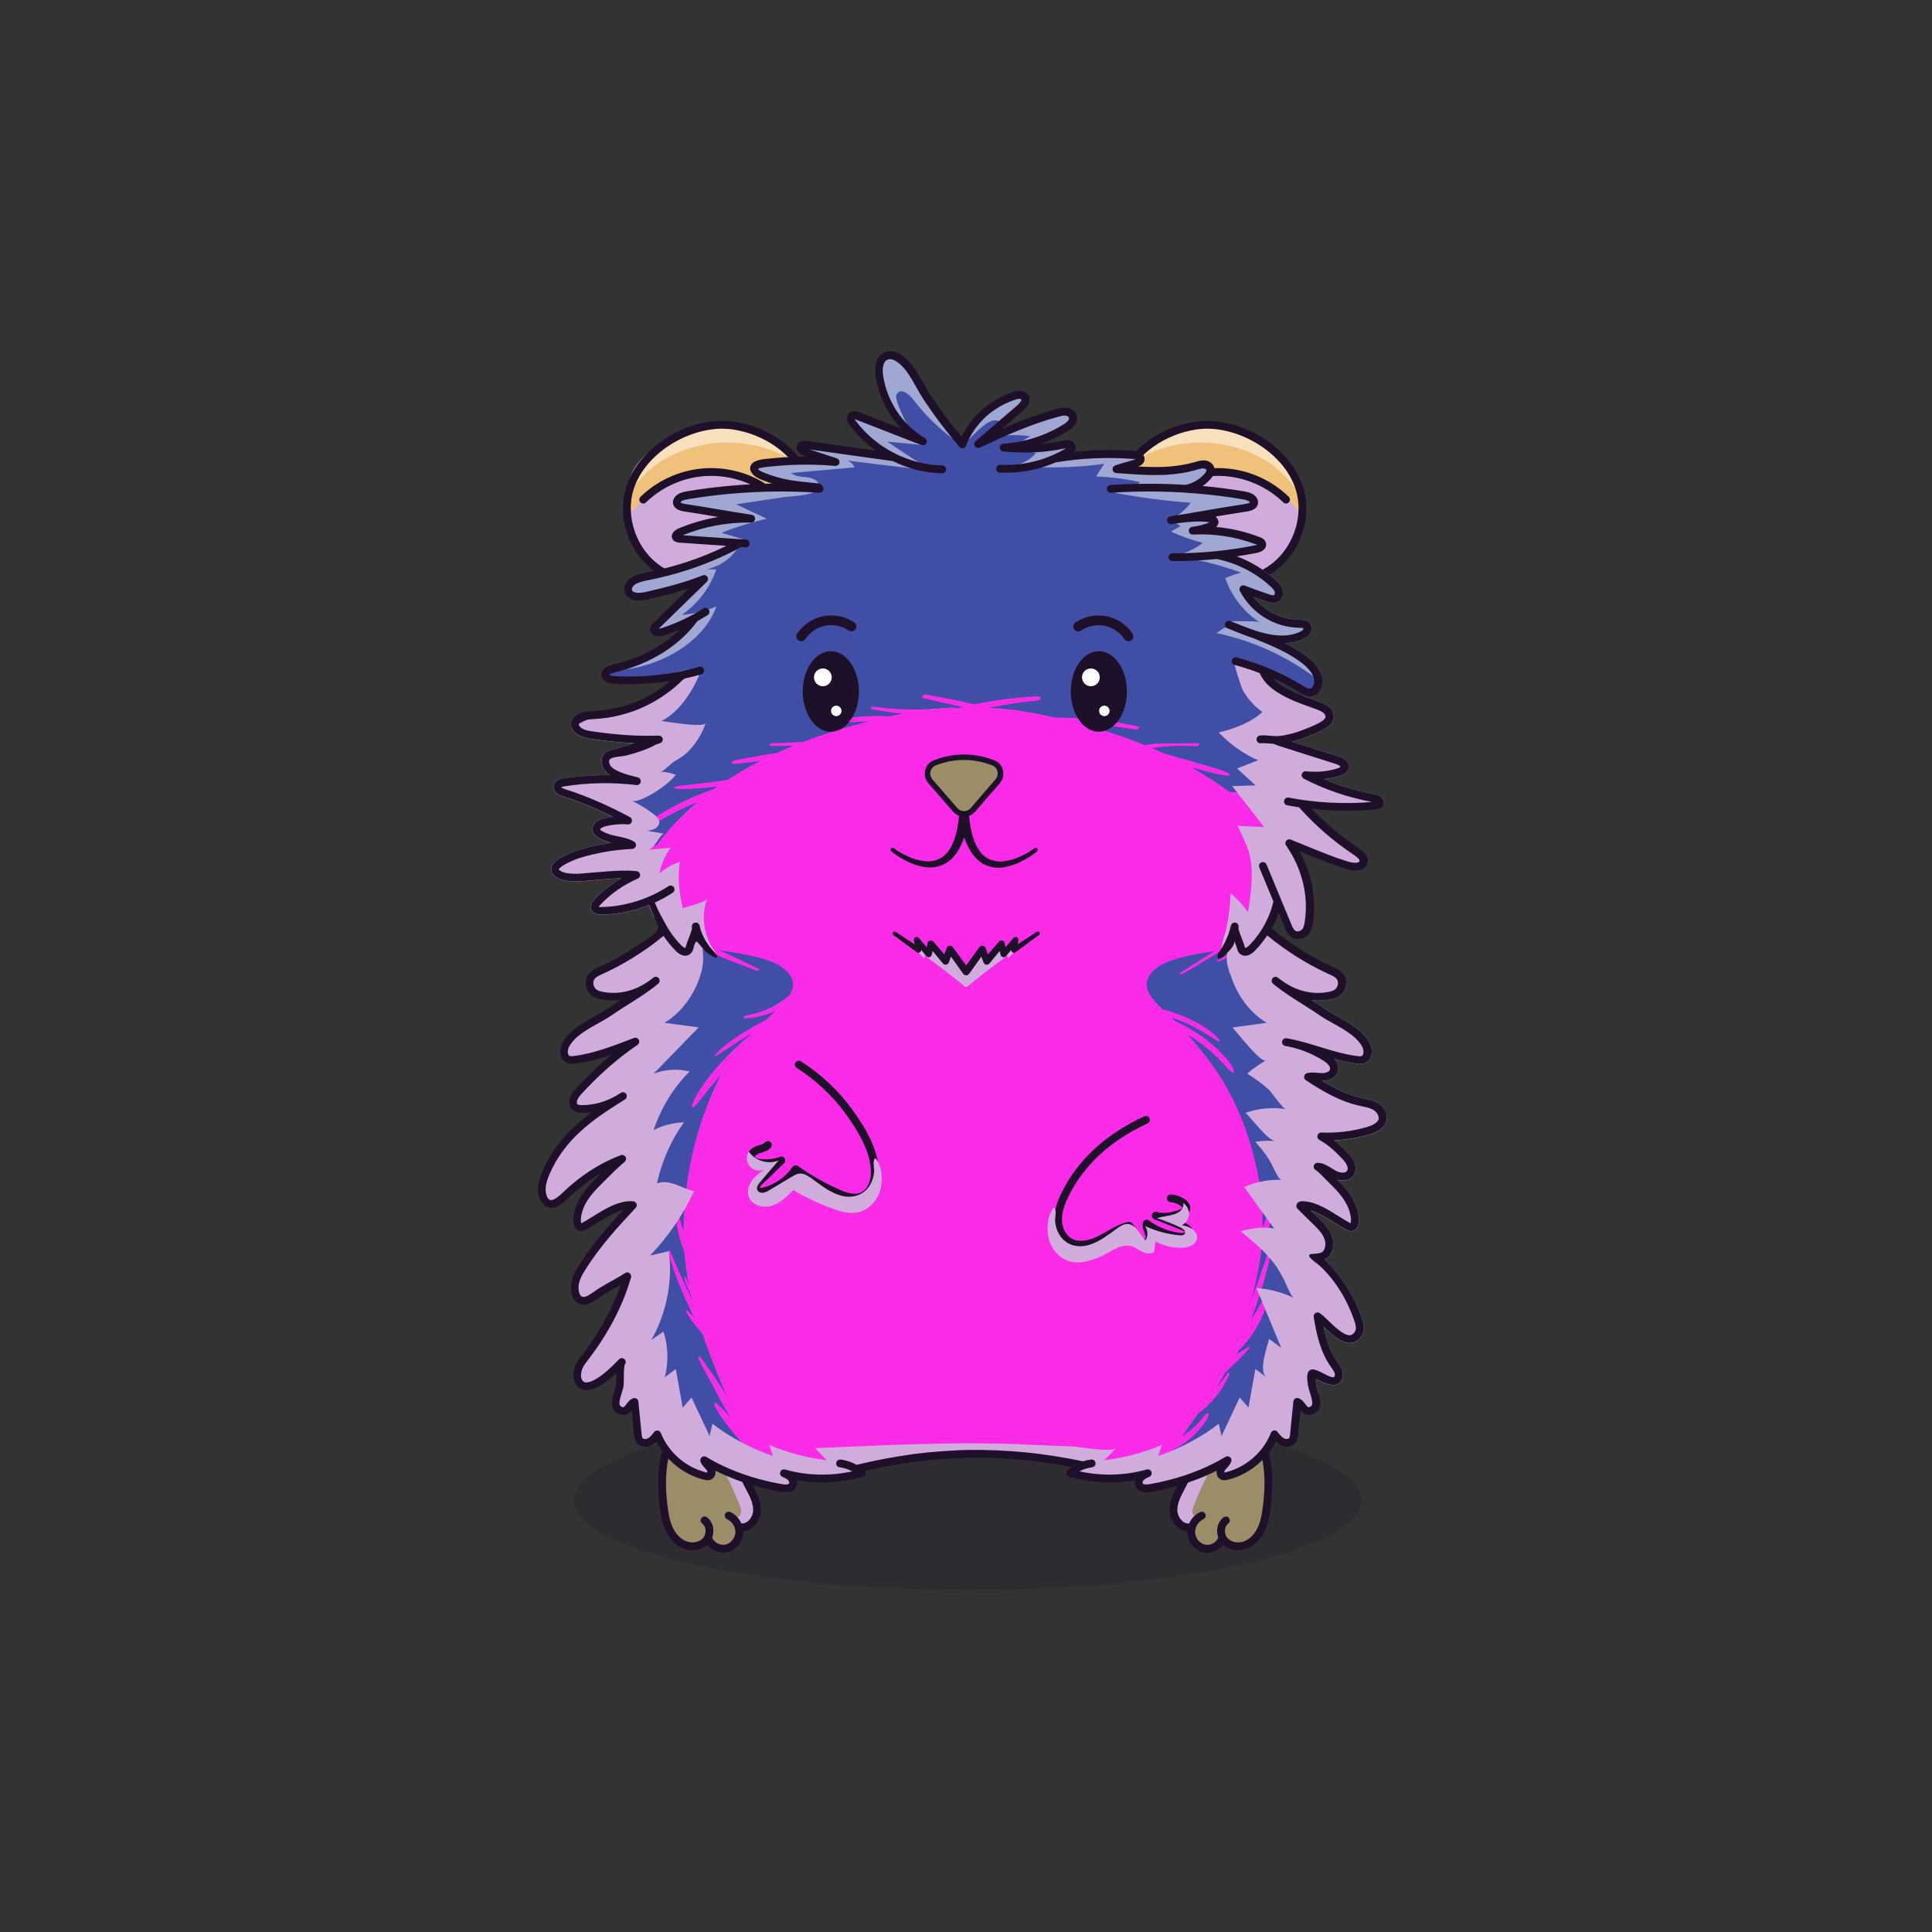 
<svg xmlns="http://www.w3.org/2000/svg" viewBox="0 0 841.89 841.89" xmlns:xlink="http://www.w3.org/1999/xlink">

<rect x="0" y="0" width="841.89" height="841.89" fill="#333333" stroke="none"/>

<title>CryptoHamsters</title>
<desc xmlns:cryptohamsters="https://cryptohamsters.co/">
<cryptohamsters:gene-1>13</cryptohamsters:gene-1>
<cryptohamsters:gene-2>4214437</cryptohamsters:gene-2>
<cryptohamsters:gene-3>14994788</cryptohamsters:gene-3>
<cryptohamsters:gene-4>16526312</cryptohamsters:gene-4>
<cryptohamsters:gene-5>20</cryptohamsters:gene-5>
<cryptohamsters:gene-6>15417108</cryptohamsters:gene-6>
<cryptohamsters:gene-7>2</cryptohamsters:gene-7>
<cryptohamsters:gene-8>15</cryptohamsters:gene-8>
<cryptohamsters:gene-9>15778171</cryptohamsters:gene-9>
<cryptohamsters:gene-10>16169889</cryptohamsters:gene-10>
<cryptohamsters:gene-11>4977476</cryptohamsters:gene-11>
<cryptohamsters:gene-12>13</cryptohamsters:gene-12>
<cryptohamsters:gene-13>10</cryptohamsters:gene-13>
<cryptohamsters:gene-14>20</cryptohamsters:gene-14>
<cryptohamsters:gene-15>7970422</cryptohamsters:gene-15>
<cryptohamsters:gene-16>11494070</cryptohamsters:gene-16>
<cryptohamsters:gene-17>4365873</cryptohamsters:gene-17>
<cryptohamsters:gene-18>10128744</cryptohamsters:gene-18>
</desc>


<rect width="841.89" height="841.89" fill="transparent"/>

<g id="tail-texture">
</g>

<g id="tail">
</g>

<g id="ears-texture">
  <g id="ears-texture" clip-path="url(#clip-ears-base)">
    <polygon points="167.71 75.4 312.51 65.7 443.53 115.85 439.31 386.94 313.71 392.84 167.71 373.05 167.71 75.4" class="ears-texture-primary" fill="#f0c17b"/>
    <polygon points="673.69 107.76 555.15 85.11 450.54 116.92 447.31 383.83 577.26 392.84 673.69 385.99 673.69 107.76" class="ears-texture-primary" fill="#f0c17b"/>
  </g>
</g>

<g id="ears">
  <defs>
    <clipPath id="clip-ears-base">
      <path id="c`" data-name="fill" d="M353.7,221.41c0,9.67-4.19,18.45-11.21,23.48-7.21,5.18-16.12,5.97-24.74,6.73-1.6,.14-3.14,.28-4.68,.43-2.44,.25-4.92,.44-7.4,.44-7.17,0-14.35-1.51-20.83-7.11-6.09-5.26-9.96-13.12-10.69-21.17-.2-2.13-.16-4.28,.1-6.41,1.04-8.3,6.07-16.27,14.15-22.44,7.83-5.97,17.44-9.39,26.38-9.39,1.55,0,3.04,.1,4.44,.31,13.5,1.93,25.51,10.06,31.08,20.91,.25,.49,.49,.99,.72,1.5,1.76,3.92,2.69,8.32,2.69,12.73Zm212.77-3.6c-1.04-8.3-6.07-16.28-14.15-22.46-9.19-7-21-10.48-30.81-9.08-13.31,1.9-25.17,9.83-30.84,20.46-.35,.64-.66,1.28-.96,1.95-5.74,12.77-2,28.68,8.53,36.21,7.21,5.18,16.12,5.97,24.79,6.74,1.56,.14,3.09,.27,4.62,.43,2.45,.26,4.93,.44,7.42,.44,7.15,0,14.33-1.51,20.82-7.11,6.38-5.51,10.33-13.87,10.78-22.32,.09-1.76,.03-3.52-.19-5.25Z" style="fill: #d91c5c;"/>
    </clipPath>
  </defs>

  <g>
    <path id="ca" data-name="shadow" d="M353.7,221.41c0,9.67-4.19,18.45-11.21,23.48-7.21,5.18-16.12,5.97-24.74,6.73-1.6,.14-3.14,.28-4.68,.43-2.44,.25-4.92,.44-7.4,.44-7.17,0-14.35-1.51-20.83-7.11-6.09-5.26-9.96-13.12-10.69-21.17,4.5-5.37,10.42-9.81,15.94-12.55,11.3-5.64,24.85-7.07,36.91-3.03,4.2,1.4,8.29,3.4,12.7,3.71,4.17,.3,8.87-1.44,10.6-5.15,.25,.49,.49,.99,.72,1.5,1.76,3.92,2.69,8.32,2.69,12.73Zm198.02-9.76c-11.3-5.64-24.85-7.07-36.91-3.03-4.2,1.4-8.29,3.4-12.7,3.71s-9.42-1.65-10.87-5.82c-.2,.07-.38,.14-.57,.22-.35,.64-.66,1.28-.96,1.95-5.74,12.77-2,28.68,8.53,36.21,7.21,5.18,16.12,5.97,24.79,6.74,1.56,.14,3.09,.27,4.62,.43,2.45,.26,4.93,.44,7.42,.44,7.15,0,14.33-1.51,20.82-7.11,6.38-5.51,10.33-13.87,10.78-22.32-4.36-4.85-9.83-8.86-14.94-11.41Z" fill="#d0acdd" style="mix-blend-mode: multiply;"/>
    <path id="cb" data-name="light" d="M288.52,200.72c-5.83,3.47-9.94,8.42-14.26,13.52-1.49-10.2,7.43-16.95,14.95-21.94,5.48-3.63,11.75-6.09,18.27-6.95,15.26-2.03,31.39,4.66,40.73,16.91-11.26-7.55-25.34-10.78-38.77-8.92-7.38,1.02-14.52,3.58-20.92,7.39Zm263.13,0c5.83,3.47,9.94,8.42,14.26,13.52,1.49-10.2-7.43-16.95-14.95-21.94-5.48-3.63-11.75-6.09-18.27-6.95-15.26-2.03-31.39,4.66-40.73,16.91,11.26-7.55,25.34-10.78,38.77-8.92,7.38,1.02,14.52,3.58,20.92,7.39Z" fill="#fff" opacity="0.5" style="mix-blend-mode: overlay"/>
    <path id="cc" data-name="line" d="M280.3,219.41c-.44,0-.89-.17-1.22-.52-.65-.67-.64-1.75,.03-2.4,6.97-6.78,16.14-11.12,25.8-12.23,9.66-1.11,19.57,1.04,27.9,6.06,.8,.48,1.06,1.53,.58,2.33-.48,.8-1.53,1.06-2.33,.58-7.69-4.63-16.84-6.62-25.76-5.59-8.92,1.03-17.38,5.04-23.82,11.3-.33,.32-.76,.48-1.18,.48Zm281.33-.52c.65-.67,.64-1.75-.03-2.4-6.97-6.78-16.14-11.12-25.8-12.23-9.66-1.11-19.57,1.04-27.9,6.06-.8,.48-1.06,1.53-.58,2.33,.48,.8,1.53,1.06,2.33,.58,7.69-4.63,16.84-6.62,25.76-5.59,8.92,1.03,17.38,5.04,23.82,11.3,.33,.32,.76,.48,1.18,.48s.89-.17,1.22-.52Zm-4.08,28.41c-7.07,6.1-14.78,7.74-22.42,7.74-2.6,0-5.2-.19-7.76-.45-1.51-.16-3.04-.3-4.57-.43-8.98-.79-18.26-1.61-26.05-7.2-7.85-5.63-12.26-15.5-12.26-25.62,0-4.65,.93-9.35,2.89-13.71,5.64-12.56,18.58-21.72,33.76-23.88,10.63-1.52,22.86,2.07,32.72,9.58,8.64,6.6,14.02,15.17,15.15,24.16,1.39,11.09-2.99,22.52-11.45,29.83Zm8.08-29.4c-1.01-8.07-5.92-15.84-13.83-21.88-9.01-6.87-20.58-10.28-30.17-8.92-13.83,1.97-26.05,10.57-31.14,21.91-5.58,12.41-1.95,27.86,8.25,35.17,7.04,5.05,15.85,5.82,24.37,6.58,1.56,.14,3.1,.27,4.63,.43,9.31,.98,19.1,.87,27.6-6.48,7.5-6.47,11.54-17,10.3-26.83Zm-221.65,29.05c-7.79,5.59-17.08,6.41-26.05,7.2-1.53,.14-3.06,.27-4.57,.43-2.56,.26-5.16,.45-7.76,.45-7.64,0-15.35-1.63-22.42-7.74-8.46-7.31-12.84-18.73-11.45-29.83,1.13-8.98,6.51-17.56,15.15-24.16,9.85-7.51,22.08-11.1,32.72-9.58,15.18,2.17,28.13,11.32,33.76,23.88,6.21,13.84,2.1,31.11-9.37,39.33Zm8.87-25.55c0-4.2-.84-8.44-2.61-12.38-5.09-11.34-17.31-19.94-31.14-21.91-1.4-.2-2.85-.3-4.32-.3-8.61,0-18.16,3.35-25.86,9.21-7.9,6.04-12.82,13.8-13.83,21.88-1.24,9.83,2.8,20.36,10.3,26.83,8.5,7.34,18.29,7.45,27.6,6.48,1.54-.16,3.09-.3,4.63-.43,8.52-.76,17.33-1.53,24.37-6.58,6.96-4.99,10.85-13.77,10.85-22.79Z" style="fill: #1e1029;"/>
  </g>
</g>

<g id="legs-texture">
  <ellipse cx="421.72" cy="653.67" rx="171.53" ry="39.19" fill="#1e1029" opacity="0.2"/>

  <g id="legs-texture" clip-path="url(#clip-legs-base)">
    <polygon points="168 463.87 312.8 454.16 443.82 504.31 439.61 775.41 314 781.31 168 761.51 168 463.87" class="skin-texture-primary" fill="#9a8d68"/>
    <polygon points="673.98 496.22 555.44 473.57 450.83 505.39 447.6 772.29 577.55 781.31 673.98 774.45 673.98 496.22" class="skin-texture-primary" fill="#9a8d68"/>
  </g>
</g>

<g id="legs">
  <defs>
    <clipPath id="clip-legs-base">
          <path id="fill-12" data-name="fill" d="M325.71,648.34c1.67,3.12,3.4,6.36,3.34,9.79-.04,2.01-1.11,4.22-2.66,5.48-.75,.61-1.97,1.28-3.47,1.05l-.46-.07-.19-.42c-.9-2.01-2.45-3.61-4.38-4.5-.43-.2-.93-.01-1.12,.41-.1,.21-.11,.44-.03,.66,.08,.21,.23,.38,.44,.47,2.59,1.2,4.32,4.07,4.13,6.82-.19,2.79-2.43,5.38-5.1,5.9-.35,.07-.71,.1-1.07,.1-2.38,0-4.75-1.51-5.59-3.7l-.11-.29,.11-.3c.4-1.11,.55-2.28,.43-3.39-.2-1.89-1.07-3.48-2.45-4.49-.38-.27-.92-.19-1.19,.19-.28,.38-.19,.91,.19,1.19,.99,.72,1.62,1.89,1.76,3.29,.16,1.59-.35,3.25-1.33,4.34-1.88,2.08-5.38,2.72-8.32,1.53-2.64-1.06-4.89-3.4-6.35-6.61-1.25-2.77-1.8-5.79-2.25-9.47-.72-5.95-1.41-14.84,.97-23.2,1.96-6.9,6.7-15.17,12.45-17.05,6.43-2.09,11.76,6,13.21,10.01,.33,.9,.65,1.81,.97,2.71l.34,.96c2.09,5.93,4.25,12.04,7.33,17.85l.4,.76Zm224.51-15.24c-1.96-6.9-6.7-15.17-12.45-17.05-6.43-2.08-11.77,6-13.22,10.01-.44,1.23-.88,2.44-1.3,3.66-2.08,5.91-4.24,12.02-7.32,17.85l-.41,.76c-1.67,3.13-3.4,6.36-3.34,9.79,.04,2.01,1.11,4.22,2.67,5.49,1.09,.87,2.28,1.23,3.47,1.04l.46-.07,.19-.42c.88-1.98,2.48-3.62,4.38-4.5,.43-.19,.93-.01,1.13,.41,.1,.21,.11,.44,.03,.66-.08,.21-.23,.38-.44,.48-2.58,1.2-4.31,4.06-4.13,6.81,.19,2.79,2.42,5.39,5.09,5.91,.35,.07,.71,.1,1.06,.1,2.38,0,4.76-1.51,5.61-3.7l.12-.3-.11-.3c-.4-1.08-.55-2.25-.44-3.39,.2-1.88,1.07-3.48,2.46-4.49,.37-.27,.91-.19,1.18,.19,.13,.18,.19,.41,.15,.63-.03,.22-.16,.42-.34,.55-.99,.73-1.62,1.9-1.76,3.3-.16,1.59,.35,3.25,1.34,4.33,1.88,2.08,5.37,2.72,8.31,1.53,2.65-1.06,4.91-3.41,6.35-6.61,1.26-2.77,1.81-5.79,2.26-9.47h0c.71-5.97,1.39-14.86-.98-23.2Z" style="fill: #f16ea5;"/>
    </clipPath>
  </defs>

    <g>
    <path id="shadow-11" data-name="shadow" d="M319.75,660.93c1.03,.87,2.75-.08,3.11-1.38s-.15-2.66-.66-3.91c-2.76-6.75-5.57-13.6-10-19.4s-10.76-10.52-18-11.43c1.71-6.09,9.05-9.91,15.01-7.82,4.39,1.54,7.46,5.58,9.4,9.81s3.02,8.81,4.95,13.05c1.5,3.28,3.5,6.32,4.96,9.62s2.36,7.02,1.51,10.52-3.85,6.66-7.46,6.77c-1.66-2.23-1.16-3.61-2.82-5.84Zm203.11,0c-1.03,.87-2.75-.08-3.11-1.38s.15-2.66,.66-3.91c2.76-6.75,5.57-13.6,10-19.4s10.76-10.52,18-11.43c-1.71-6.09-9.05-9.91-15.01-7.82-4.39,1.54-7.46,5.58-9.4,9.81-1.94,4.23-3.02,8.81-4.95,13.05-1.5,3.28-3.5,6.32-4.96,9.62s-2.36,7.02-1.51,10.52,3.85,6.66,7.46,6.77c1.66-2.23,1.16-3.61,2.82-5.84Z" fill="#d0acdd" style="mix-blend-mode: multiply;"/>
    <path id="line-10" data-name="line" d="M327.96,647.14l-.4-.75c-2.98-5.64-5.02-11.41-7.17-17.5-.43-1.22-.87-2.46-1.32-3.69-2.19-6.1-8.93-13.99-16.4-11.57-7.62,2.47-12.46,12.96-14.11,18.77-2.5,8.79-1.8,18.02-1.06,24.2,.48,3.92,1.07,7.16,2.46,10.23,1.72,3.8,4.45,6.61,7.71,7.92,1.32,.54,2.69,.79,4.05,.79,2.44,0,4.79-.83,6.51-2.38,1.6,2.11,4.21,3.43,6.89,3.43,.53,0,1.05-.05,1.58-.15,3.81-.76,6.88-4.3,7.14-8.24,.03-.31,.03-.63,0-.94,1.46-.08,2.89-.65,4.15-1.67,2.16-1.76,3.54-4.6,3.6-7.41,.08-4.07-1.81-7.62-3.64-11.03Zm-2.11,15.81c-.62,.5-1.62,1.05-2.81,.87-.94-2.12-2.63-3.93-4.8-4.93-.85-.39-1.86-.03-2.25,.82-.4,.86-.03,1.87,.82,2.26,2.28,1.05,3.81,3.57,3.64,5.99-.16,2.41-2.1,4.67-4.41,5.13-2.29,.46-4.89-.94-5.7-3.07,.42-1.18,.61-2.47,.48-3.77-.22-2.12-1.22-3.94-2.8-5.09-.76-.55-1.83-.39-2.38,.37-.55,.76-.38,1.82,.37,2.37,.8,.58,1.3,1.54,1.42,2.69,.14,1.35-.29,2.76-1.11,3.68-1.65,1.82-4.74,2.37-7.37,1.31-2.44-.98-4.53-3.17-5.89-6.17-1.21-2.67-1.74-5.62-2.18-9.22-.71-5.89-1.39-14.67,.94-22.86,1.9-6.69,6.44-14.7,11.9-16.47,5.52-1.79,10.63,5.3,12.15,9.49,.44,1.22,.88,2.45,1.31,3.66,2.1,5.95,4.27,12.1,7.38,17.96l.4,.76c1.62,3.03,3.3,6.18,3.24,9.38-.03,1.78-.98,3.72-2.35,4.84Zm226.82-30.55c-1.66-5.81-6.49-16.29-14.12-18.77-7.47-2.42-14.2,5.47-16.4,11.57-.44,1.23-.88,2.46-1.31,3.68-2.16,6.1-4.19,11.87-7.18,17.51l-.4,.75c-1.83,3.42-3.71,6.96-3.64,11.03,.06,2.81,1.44,5.65,3.6,7.41,1.25,1.02,2.69,1.59,4.14,1.67,0,.31-.02,.63,0,.94,.26,3.94,3.33,7.48,7.14,8.24,.53,.1,1.05,.15,1.58,.15,2.69,0,5.3-1.32,6.89-3.43,1.73,1.55,4.07,2.38,6.51,2.38,1.35,0,2.74-.25,4.05-.79,3.26-1.31,5.99-4.12,7.72-7.92,1.47-3.26,2.05-6.83,2.46-10.23,.74-6.18,1.45-15.41-1.05-24.2Zm-2.32,23.8c-.43,3.6-.97,6.55-2.18,9.22-1.35,3-3.44,5.19-5.89,6.17-2.62,1.06-5.72,.51-7.36-1.31-.83-.92-1.26-2.33-1.12-3.68,.12-1.16,.63-2.12,1.42-2.69,.76-.55,.93-1.61,.37-2.37-.55-.76-1.62-.93-2.37-.37-1.59,1.16-2.58,2.96-2.8,5.09-.13,1.29,.05,2.58,.48,3.77-.82,2.12-3.42,3.53-5.71,3.07-2.31-.45-4.25-2.71-4.41-5.13-.16-2.41,1.37-4.93,3.64-5.98,.85-.39,1.22-1.4,.82-2.26-.39-.85-1.4-1.22-2.25-.82-2.16,1-3.86,2.81-4.8,4.93-1.19,.19-2.18-.37-2.8-.87-1.37-1.11-2.31-3.06-2.35-4.84-.06-3.2,1.62-6.34,3.24-9.38l.41-.76c3.1-5.86,5.28-12.02,7.38-17.97,.42-1.22,.86-2.43,1.3-3.65,1.51-4.2,6.62-11.29,12.15-9.49,5.45,1.78,9.99,9.78,11.89,16.47,2.33,8.19,1.66,16.97,.95,22.86Z" style="fill: #1e1029;"/>
  </g>
</g>

<g id="body-texture">
  <g id="body-texture" clip-path="url(#clip-body-base)">
    <rect width="841.89" height="841.89" class="body-texture-primary" fill="#404ea5"/>
    <path id="texture_2" data-name="texture 2" d="M369.41,681.89c-24.1-27.31-45.51-52.02-59.67-90.59-5.53-15.07-13.04-34.6-11.72-61.05,.74-14.73,3.75-37.83,16.21-62.04-3.4,3.95-5.04,5.97-5.92,7.06-1.16,1.45-2.29,2.92-3.49,4.35-.75,.88-1.75,2.71-3.14,3.01-.03,0-.06,0-.08-.02-.35-.63,.04-1.29,.29-1.91,.35-.85,.75-1.69,1.19-2.51,.98-1.82,2.1-3.58,3.28-5.32,4.09-6.03,9.32-11.65,14.88-16.9,2.13-2.02,4.38-3.95,6.69-5.84-.66,.37-1.33,.74-1.98,1.12-4.76,2.79-9.11,5.95-13.79,8.81-.33,.2-.93-.06-.64-.38,3.47-3.78,8.05-6.97,12.68-9.86,2.35-1.47,4.75-2.88,7.26-4.18,.71-.37,1.42-.74,2.14-1.1,5.24-5.08,14.27-11.63,11.47-18.1-1.47-3.4-5.17-6.01-9.33-7.56-12.4-4.61-27.01-4.01-39.12-9.46-10.51-4.73-16.58-12.01-17.1-21.51-.5-9.01,4.64-17.67,11.02-25.21,3.96-4.67,8.43-9.06,13.32-13.15-1.77,.73-3.53,1.49-5.26,2.28-3.53,1.61-6.95,3.36-10.24,5.25-2.54,1.46-4.91,3.13-7.42,4.63-.02,.01-.02,.03-.05,.04-.04,.01-.07,.03-.11,.04-.66,.39-1.33,.79-2.02,1.15h0c-.72,.31-1.8-.36-1.23-.95,2.78-2.85,6.75-5.19,10.36-7.36,6.68-4.02,13.89-7.46,21.55-10.23,.63-.23,1.27-.45,1.91-.67,.47-.34,.93-.68,1.41-1.01-2.79,.33-5.6,.62-8.41,.8-1.74,.11-3.49,.23-5.23,.26-1.65,.03-3.5,.21-5.09-.2-.35-.09-.49-.51-.11-.65,1.5-.56,3.3-.6,4.93-.79,1.72-.21,3.46-.37,5.18-.57,3.47-.4,6.93-.8,10.37-1.3,.86-.13,1.72-.26,2.57-.39,4.56-2.96,9.35-5.72,14.31-8.27-1.46,.19-2.92,.38-4.38,.57-1.6,.21-3.21,.38-4.82,.55-1.15,.12-2.21,.34-3.26-.15-.15-.07-.25-.25-.13-.37,.83-.86,2.09-.96,3.38-1.22,1.47-.3,2.94-.59,4.42-.85,3.06-.54,6.11-1.1,9.18-1.6,.99-.16,1.97-.33,2.96-.49,.95-.43,1.89-.87,2.85-1.28,12.96-5.67,26.81-10.04,41.03-13.39,10.06-2.37,19.36-4.58,29.95-4.78,4.02-.08,8.04-.16,12.06-.24,13.38-.26,25.52,2.03,38.2,5.02,14.22,3.35,28.07,7.72,41.03,13.39,1.13,.49,2.24,1,3.35,1.51,2.24,.63,4.48,1.27,6.72,1.91,3.68,1.04,7.37,2.08,11.02,3.18,3.58,1.08,7.5,2.03,10.73,3.68,.51,.26,.38,1.04-.34,.98-3.82-.3-7.56-1.45-11.2-2.36-1.64-.41-3.26-.84-4.89-1.28,5.83,3.25,11.38,6.81,16.55,10.66,2.08,.14,4.15,.32,6.2,.57,3.35,.41,6.71,1,9.93,1.82,3.04,.78,6.51,1.58,8.9,3.29,.38,.27,.09,.81-.42,.79-3.23-.11-6.43-1.15-9.57-1.74-1.8-.34-3.61-.64-5.43-.92,3.12,1.34,6.13,2.83,9,4.45,3.49,1.98,6.77,4.14,9.81,6.52,2.94,2.3,6.07,4.9,7.67,7.93,.37,.7-.88,1.03-1.47,.66-1.89-1.17-3.43-2.61-5.12-3.94-1.58-1.26-3.18-2.5-4.85-3.69-5.01-3.55-10.55-6.63-16.5-9.16,3.94,3.48,7.58,7.16,10.87,11.04,6.39,7.54,11.52,16.19,11.02,25.21-.52,9.5-6.59,16.79-17.1,21.51-12.11,5.45-26.72,4.85-39.12,9.46-4.16,1.55-7.86,4.16-9.33,7.56-2,4.64,2.08,9.32,6.48,13.47,1.24,.31,2.47,.65,3.68,1.03,2.78,.88,5.46,1.91,8.02,3.14,4.99,2.38,10.06,5.38,13.19,9.28,.32,.39-.36,.71-.76,.46-4.59-2.8-8.86-5.77-14-7.99-2.02-.87-4.11-1.66-6.25-2.35,.54,.5,1.06,.99,1.53,1.47,.89,.41,1.76,.83,2.62,1.27,3.39,1.74,6.61,3.7,9.58,5.85,3.03,2.19,5.79,4.59,8.23,7.18,2.14,2.28,4.9,5.12,5.25,7.97,.03,.29-.44,.36-.67,.21-1.46-.92-2.43-2.18-3.54-3.38-1.17-1.25-2.35-2.51-3.61-3.71-2.43-2.32-5.04-4.53-7.89-6.54-1.47-1.04-2.99-2.03-4.57-2.96,3.34,3.66,8.06,9.22,13,16.49,8.23,12.12,20.79,38.52,19.71,70.77-.54,16.14-7.46,39.29-12.58,51.76-6.63,16.15-11.4,19.96-23.01,36.67-26.47,38.09-16.08,25.43-44.93,66.23-17.75,25.09-21.57,34.94-35.85,44.52-1.58,1.06-2.92,1.87-3.78,2.39-27.06-21.7-47.05-42.36-60.66-57.78Z" class="body-texture-ternary" fill="#fc2be8"/>
    <path d="M324.9,443.76c8.34-.41,16.97-4.13,22.7-9.92,.59-.59-.36-.92-.83-.96-.87-.06-1.98,.2-2.66,.75,.2-.17,2.15-.95,.84-.45-.3,.11-.58,.26-.84,.45-.38,.27-.72,.6-1.09,.88-.79,.62-1.62,1.16-2.44,1.75-1.47,1.05-3.03,1.98-4.65,2.79-3.22,1.63-6.68,2.65-10.24,3.35-.46,.09-1.4,.27-1.58,.77-.17,.47,.36,.61,.79,.59h0Z" class="body-texture-ternary" fill="#fc2be8"/>
    <path d="M278.87,407.18c-.87-2.27-1.4-4.7-1.93-7.05s-.93-4.83-1.11-7.27c-.34-4.72,.34-9.86,2.69-14.08,1.84-3.31,4.75-6.13,8.25-7.86,1.61-.79,3.34-1.31,5.14-1.53,2.09-.25,4,.29,6.07,.37,.51,.02,2.54-.57,1.78-1.37-1.09-1.14-3-1.36-4.53-1.53-1.91-.22-3.84-.08-5.72,.32-3.69,.78-7.12,2.59-9.95,4.96-6.37,5.35-8.49,13.32-7.4,21.16,.34,2.42,.97,4.77,1.84,7.06,.96,2.53,2.31,4.76,3.63,7.13,.23,.41,1.41,.14,1.23-.31h0Z" class="body-texture-ternary" fill="#fc2be8"/>
    <path d="M293.17,416.67c-4.15-3.37-6.97-8.28-8.27-13.3-.65-2.51-.9-5.1-.75-7.68s.86-4.98,1.01-7.48c.02-.32-1.07,.03-1.18,.18-3.19,4.42-2.84,10.63-1.4,15.58,1.55,5.33,4.89,9.79,9.51,13.1,.26,.19,1.33-.2,1.08-.4h0Z" class="body-texture-ternary" fill="#fc2be8"/>
    <path d="M567.2,405.77c3.65-4.81,4.11-12.1,2.62-17.73s-5.24-11.72-10.96-14.35c-.62-.29-3.81,.52-2.96,1.32,2.12,2.01,4.29,3.8,6.07,6.13s3.2,5.07,4.13,7.84c.94,2.81,1.33,5.51,1.5,8.44,.08,1.36-.07,2.64-.19,3.99-.13,1.5-.65,2.93-.87,4.4-.04,.24,.57,.05,.65-.05h0Z" class="body-texture-ternary" fill="#fc2be8"/>
    <path d="M573.56,390.64c-1.38-3.1-3.08-5.94-5.36-8.51-1.14-1.29-2.39-2.44-3.77-3.5-.67-.52-1.39-.98-2.12-1.42-.82-.5-1.75-1.09-2.76-1.06-.39,0-1.48,.19-1.53,.73-.06,.7,.97,1.14,1.51,1.48,.7,.45,1.38,.94,2.06,1.41,1.44,.99,2.83,2.09,4.13,3.24,2.59,2.28,4.98,4.98,6.73,7.91,.2,.33,1.25,.06,1.1-.28h0Z" class="body-texture-ternary" fill="#fc2be8"/>
    <path d="M531.48,418.85c5.41-2.45,10.52-5.47,15.24-8.99,2.27-1.69,4.46-3.49,6.57-5.36s4.27-3.66,5.51-6.16c.35-.7-2.16-.08-2.41,.11-1.13,.9-2.22,1.76-3.22,2.79s-1.88,1.99-2.86,2.96c-1.94,1.92-3.99,3.73-6.15,5.43-4.27,3.36-8.87,6.32-13.7,8.91-1.02,.55,.58,.5,1.02,.3h0Z" class="body-texture-ternary" fill="#fc2be8"/>
    <path d="M330.63,422.2c-5.83-2.83-11.63-5.64-17.54-8.34-2.73-1.25-5.61-2.36-8.24-3.78-2.03-1.09-4.22-2.65-4.37-5.05-.04-.56-1.18-.28-1.39,0-3.98,5.1,6.6,8.4,9.85,9.71s6.64,2.82,9.99,4.15c3.57,1.42,7.19,2.71,10.78,4.1,.44,.17,1.56-.48,.92-.79h0Z" class="body-texture-ternary" fill="#fc2be8"/>
    <path d="M514.37,424.61c1.28-.28,2.38-1.1,3.51-1.71s2.31-1.34,3.45-2.03c2.37-1.43,4.75-2.85,7.11-4.3,2.26-1.39,4.6-2.71,6.79-4.21s4.69-2.86,6.72-4.59c.42-.36-.41-.41-.63-.31-2.54,1.16-4.82,2.78-7.28,4.08s-4.73,2.88-7.06,4.32c-2.33,1.44-4.63,2.91-6.94,4.38-1.09,.69-2.21,1.36-3.27,2.11-.81,.57-2.24,1.19-2.67,2.11-.08,.17,.18,.16,.28,.14h0Z" class="body-texture-ternary" fill="#fc2be8"/>
    <path d="M291.66,544.67c1.17,2.07,1.9,4.37,2.88,6.55s1.97,4.47,3,6.69c2.08,4.46,4.27,9.05,6.85,13.22,2.57,4.17,5.07,8.34,7.8,12.4s5.67,8.05,8.7,11.92c1.67,2.14,3.42,4.21,5.12,6.33s4.11,4.28,5.26,6.87c.3,.69-.3,3.36-1.37,2.97-2.06-.75-3.78-3.22-5.27-4.81-1.68-1.78-3.25-3.66-4.78-5.58-3.14-3.94-6.08-8.02-8.83-12.27-5.51-8.51-10.22-17.64-14.13-27.08-1.13-2.73-2.29-5.46-3.19-8.28-.88-2.77-1.96-5.47-2.48-8.35-.03-.19,.24-.92,.44-.57h0Z" class="body-texture-ternary" fill="#fc2be8"/>
    <path d="M553.26,543.6c-3.4,10.39-6.98,20.69-11.1,30.77-3.55,8.7-7.28,20.7-17.75,21.94-.74,.09-.13,1.45,.3,1.63,3.52,1.43,7.19,.23,9.97-2.18,2.95-2.55,4.67-6.27,6.21-9.86,3.59-8.37,6.66-17.03,9.31-25.78,1.54-5.1,2.84-10.25,3.97-15.47,.1-.45-.66-1.79-.9-1.05h0Z" class="body-texture-ternary" fill="#fc2be8"/>
    <path d="M551.56,563.41c-.82,1.35-1.22,2.91-2,4.28s-1.47,2.78-2.28,4.12c-1.66,2.78-3.76,5.31-5.98,7.62s-4.64,4.48-7.28,6.35c-1.36,.97-2.73,1.96-4.15,2.83-1.2,.73-3.4,1.44-3.99,2.83-.47,1.12,.41,3.07,1.49,3.5,1.42,.56,3.37-.66,4.64-1.29,1.49-.74,2.93-1.52,4.29-2.51,2.73-1.98,5.29-4.35,7.44-7,2.19-2.7,3.96-5.71,5.51-8.84s3.01-6.73,3.34-10.29c.03-.3-.64-2.24-1.03-1.59h0Z" class="body-texture-ternary" fill="#fc2be8"/>
    <path d="M552.35,528.96c-.9,2.47-1.53,5.03-2.6,7.43-1.08,2.44-2.3,4.82-3.74,7.05-1.42,2.19-2.89,4.33-4.68,6.22s-3.86,3.86-5.8,5.77c-.59,.58,2.38,2.85,3.09,2.4,4.51-2.88,8.05-7.43,10.54-12.17,2.48-4.73,4.48-10.38,4.47-15.88,0-.31-1.16-1.14-1.28-.81h0Z" class="body-texture-ternary" fill="#fc2be8"/>
    <path d="M544.17,586.83c-1.23,.79-2.49,1.43-3.68,2.29s-2.4,1.64-3.55,2.53c-2.17,1.68-4.37,3.31-6.52,5.01s-4.32,3.39-6.45,5.15c-1.15,.95-2.25,1.91-3.35,2.91-.99,.89-2.35,1.74-2.9,3-.29,.66,.49,2.73,1.37,2.58,1.29-.23,2.31-1.38,3.33-2.18,1.16-.91,2.29-1.84,3.41-2.8,2.18-1.88,4.29-3.83,6.43-5.75s4.23-3.94,6.36-5.9,3.95-4.15,5.9-6.26c.12-.13-.18-.67-.35-.57h0Z" class="body-texture-ternary" fill="#fc2be8"/>
    <path d="M535.09,598.07c-4.56,7.19-10.79,13.02-18.19,16.91-3.68,1.94-7.71,3.31-11.77,4.13-4.03,.81-8.21,.71-12.2,1.59-1.26,.28,.18,2.45,.87,2.68,4.31,1.43,8.93,.92,13.22-.17,4.11-1.05,7.96-2.72,11.6-4.89,7.48-4.46,13.66-11.24,17.07-19.5,.12-.29-.38-1.12-.61-.76h0Z" class="body-texture-ternary" fill="#fc2be8"/>
    <path d="M526.4,615.69c-1.05,.2-1.88,1.74-2.59,2.54-.85,.96-1.68,1.92-2.59,2.82-1.81,1.77-3.9,3.35-6,4.73s-4.32,2.48-6.61,3.4c-1.18,.47-2.38,.92-3.58,1.33-1.28,.44-2.37,.95-3.53,1.66-.31,.19,.55,1.6,.85,1.63,1.28,.14,2.49,.21,3.74-.1,1.32-.34,2.59-.75,3.84-1.3,2.42-1.07,4.65-2.41,6.79-3.98s3.94-3.31,5.69-5.28c.9-1.02,1.85-2.09,2.58-3.25s1.61-2.31,1.71-3.7c0-.11-.16-.52-.31-.5h0Z" class="body-texture-ternary" fill="#fc2be8"/>
    <path d="M298.75,559.09c3.51,7.73,6.8,15.75,9.84,24.05,1.49,4.07,2.94,8.18,4.33,12.35,.69,2.07,1.37,4.13,2.04,6.22,.63,1.97,1.17,4.31,2,6.05,.45,.96,.33-.78,.25-1.18-.45-2.27-1.19-4.44-1.85-6.56s-1.38-4.44-2.1-6.62c-1.44-4.33-2.93-8.6-4.51-12.79-3.12-8.3-6.47-16.33-10.02-24.09-.25-.55-.41-.35-.45,.24-.05,.7,.21,1.78,.47,2.34h0Z" class="body-texture-ternary" fill="#fc2be8"/>
    <path d="M299.07,571.75c1.91,3.59,4.82,6.84,7.43,9.91,2.81,3.31,5.7,6.55,8.69,9.68s5.93,6.05,9.04,8.91c1.54,1.42,3.1,2.81,4.7,4.16,.79,.67,1.59,1.34,2.39,2,.72,.59,1.45,1.35,2.35,1.6,1.05,.29,.38-1.37,.12-1.75-1.19-1.7-2.99-2.96-4.51-4.34s-3.01-2.76-4.5-4.15c-3.02-2.82-5.99-5.69-8.88-8.66s-5.58-5.85-8.25-8.89-5.12-6.46-8.11-9.07c-.55-.48-.75,.1-.48,.6h0Z" class="body-texture-ternary" fill="#fc2be8"/>
    <path d="M304.37,591.92c2.16,5.08,5.31,9.64,7.69,14.6,2.34,4.87,5.31,9.47,7.99,14.14,2.3,4,5.14,7.98,9.22,10.12,1.83,.96,3.87,1.53,5.94,1.53s4-1.04,5.59-2.31c.76-.61,.5-3.14-.73-2.82-3.45,.91-7.46-.17-10.37-2.15-3.4-2.31-5.87-6.04-8.08-9.52-2.67-4.19-5.42-8.3-8.21-12.39-1.33-1.96-2.57-3.98-4.01-5.85-1.54-2-2.77-4.23-4.41-6.15-.47-.55-.8,.38-.63,.79h0Z" class="body-texture-ternary" fill="#fc2be8"/>
    <path d="M331.48,643.75c4.02,5.66,8.76,10.62,14.23,14.78,2.57,1.96,5.28,3.69,8.11,5.22,1.32,.71,2.7,1.49,4.11,1.98,.7,.25,1.42,.48,2.12,.74,.76,.28,1.78,.86,2.57,.63,.65-.19,.26-2.55-.08-2.9-1.13-1.15-3.12-1.62-4.52-2.41s-2.93-1.52-4.38-2.31c-2.79-1.51-5.5-3.21-8.1-5.03-5.1-3.57-9.85-7.79-14.06-12.45-.11-.13-.26,1.39-.02,1.74h0Z" class="body-texture-ternary" fill="#fc2be8"/>
    <path d="M311.31,612.52c1.07,1.82,2.04,3.67,3.28,5.38,1.17,1.62,2.38,3.2,3.62,4.76,2.41,3.02,4.86,6,7.43,8.88s5.16,5.64,7.9,8.29c2.65,2.57,5.28,5.22,8.51,7.05,.51,.29,1.37-2.2,1.06-2.61-2.33-3.18-5.19-5.84-7.92-8.65s-5.32-5.44-7.94-8.21-5.06-5.36-7.51-8.11c-1.28-1.43-2.55-2.86-3.83-4.29s-2.64-2.55-3.98-3.84c-.27-.26-.79,1.08-.62,1.36h0Z" class="body-texture-ternary" fill="#fc2be8"/>
    <path d="M325.13,632.46c3.6,5.41,8.44,9.81,14.07,12.79,2.73,1.45,5.61,2.56,8.61,3.25,3.22,.74,6.39,1.17,9.59,0,.44-.16,.4-1.65-.03-1.78-2.95-.91-6-1.16-9-1.9s-6.08-1.87-8.9-3.33c-5.49-2.85-10.26-7.03-13.78-12.25-.44-.65-.75,.31-.83,.7-.15,.72-.15,1.89,.27,2.52h0Z" class="body-texture-ternary" fill="#fc2be8"/>
    <path d="M294.21,528.22c.61,6.78,2.1,13.52,5.02,19.6,1.41,2.92,3.16,5.72,5.17,8.24,.99,1.25,2.04,2.47,3.15,3.62,1.03,1.07,2.54,2.36,4.07,2.6,.86,.14,1.61-1.39,1.39-2.05-.46-1.41-1.68-2.76-2.66-3.86-1.09-1.22-2.16-2.45-3.16-3.75-1.92-2.5-3.65-5.11-5.21-7.85-3.11-5.45-5.56-11.23-6.62-17.5-.13-.76-1.2,.45-1.15,.95h0Z" class="body-texture-ternary" fill="#fc2be8"/>
    <path d="M361.27,315.89c7.87-1.36,15.91-1.79,23.89-1.3,3.93,.24,7.84,.71,11.73,1.3,1.98,.3,3.95,.66,5.93,1.02,2.08,.38,4.42,1.05,6.53,.99,.36-.01,1.93-.39,1.39-.99s-1.46-.83-2.23-1.1c-.89-.32-1.8-.65-2.71-.92-2-.6-4.06-1.05-6.11-1.43-4.21-.79-8.49-1.22-12.77-1.39-8.63-.34-17.2,.43-25.64,2.14-1.49,.3-1.9,2,0,1.67h0Z" class="body-texture-ternary" fill="#fc2be8"/>
    <path d="M379.7,308.95c5.93,1.22,11.92,2.04,17.99,2.22,3.02,.09,6.05,.05,9.07-.14,1.51-.1,2.99-.31,4.48-.53s3.14-.33,4.55-.92c.8-.33,.91-1.08-.04-1.21-1.34-.19-2.77,.15-4.12,.23-1.47,.1-2.95,.15-4.43,.25-2.84,.2-5.69,.33-8.55,.33-5.97,0-11.97-.35-17.86-1.26-.61-.09-2.17,.8-1.08,1.02h0Z" class="body-texture-ternary" fill="#fc2be8"/>
    <path d="M452.28,303.43c-6.13,.29-12.19,.91-18.25,1.8-2.94,.43-5.86,.94-8.76,1.53-1.55,.31-3.09,.66-4.62,1.05-1.41,.36-3.1,.58-4.21,1.53-.86,.74-.62,1.65,.53,1.87,1.39,.27,2.84-.28,4.18-.59,1.45-.34,2.9-.66,4.35-1,2.89-.67,5.81-1.28,8.73-1.84,5.88-1.12,11.88-1.92,17.84-2.51,1.45-.14,2.01-1.93,.22-1.85h0Z" class="body-texture-ternary" fill="#fc2be8"/>
    <path d="M402.37,304.23c3.76,.86,7.52,1.72,11.28,2.59,1.83,.43,3.66,.83,5.51,1.18s4.02,1.09,5.91,.88c.35-.04,1.95-.65,1.26-1.22s-1.51-.64-2.34-.84l-2.9-.69c-1.83-.44-3.67-.81-5.52-1.16-3.88-.74-7.75-1.5-11.62-2.26-.63-.12-1.42,0-1.87,.48-.38,.39-.3,.91,.29,1.05h0Z" class="body-texture-ternary" fill="#fc2be8"/>
    <path d="M495.94,316.56c-8.66-1.85-17.35-3.11-26.21-3.6-4.4-.24-8.8-.3-13.21-.2-2.22,.05-4.45,.11-6.67,.28s-4.55,.1-6.43,1.12c-.53,.29-.88,.91-.14,1.21,1.82,.72,4.04,.21,5.97,.12,2.13-.1,4.26-.23,6.39-.3,4.4-.14,8.81-.12,13.21,.04,8.74,.32,17.52,1.2,26.12,2.7,.8,.14,2.16-1.12,.97-1.38h0Z" class="body-texture-ternary" fill="#fc2be8"/>
    <path d="M503.19,324.06c-6,.76-12.57,1.85-17.89,4.73-.78,.42-.31,1.03,.46,.88,5.86-1.17,11.47-3.05,17.43-3.86,5.97-.81,11.99-1.04,18.01-.6,.96,.07,2.14-1.25,.73-1.38h0" class="body-texture-ternary" fill="#fc2be8"/>
    <path d="M336.09,325.12c4.35-.08,8.69-.16,13.04-.24,2.15-.04,4.28-.17,6.42-.3s4.52-.12,6.71-.48c.43-.07,1.08-.65,.29-.74-2.12-.25-4.35-.08-6.49-.08s-4.26,0-6.4,.08c-4.45,.17-8.9,.37-13.35,.55-1.05,.04-1.57,1.23-.22,1.2h0Z" class="body-texture-ternary" fill="#fc2be8"/>
  </g>
</g>

<g id="body">
  <defs>
    <clipPath id="clip-body-base">
    <path id="c" data-name="fill" d="M604.26,487.61c-.27,2.18-1.84,5.12-7.79,6.82-4.96,1.42-10.05,2.24-15.18,2.48,2.47,1.95,4.55,4.06,6.37,6.02,3.03,3.27,3.84,6.58,2.23,9.09-1.08,1.67-2.86,2.38-4.78,2.38-.8,0-1.61-.12-2.42-.35,1.68,1.78,3.39,3.52,4.85,5.5,1.94,2.61,3.43,5.53,4.14,8.72,.15,.69,.27,1.38,.35,2.07,.15,1.29,.27,4.42-1.78,5.7-1.58,.99-3.21,.09-3.92-.3-1.49-.82-2.99-1.76-4.58-2.75-3.57-2.22-7.23-4.47-10.77-5.55l3.63,3.55c2.01,1.97,4.3,4.22,5.53,7.17,1.24,2.97,1.26,7.13-1.5,9.75-.43,.42-.94,.76-1.5,1.02,7.35,7.09,13.04,15.97,16.3,25.62,.76,2.21,1.42,5.06-.08,7.43-1.2,1.89-2.74,2.96-4.58,3.19-4.19,.48-8.55-3.64-12.1-7.06,1.1,5.47,2.76,10.94,6.12,15.63l.16,.23c.81,1.1,1.71,2.37,2.04,3.95,.41,1.97-.36,4.51-2.58,5.35-.49,.19-.99,.26-1.48,.26-.72,0-1.42-.16-2.05-.34-1.91-.54-3.77-1.29-5.56-2.2,0,1.05,.03,2.07,.09,2.51,.08,.57,.36,1.44,.65,2.35,.13,.38,.25,.8,.38,1.23-.85,.38-1.56,.91-1.98,1.63-.89,1.57,1.41,4.03-1.26,5.07-1.45,.57-1.97,.08-3.11-1.47-.65-.87-1.38-1.85-2.54-2.25-.25-.09-.52-.05-.76,.08-.2,.13-.34,.37-.37,.64-.23,2.32-.47,4.72-.71,7.11-.22,2.41-.46,4.8-.71,7.14-.07,.69-.14,1.48-.52,2.02-.66,.98-2.23,1.01-3.3,.49-1.29-.62-2.27-1.92-3.14-3.06-.19-.26-.48-.38-.8-.34-.07,0-.15,.04-.25,.08-.19,.09-.35,.25-.43,.46-.31,.78-.62,1.49-.96,2.15-3.75,7.62-10.91,13.41-19.17,15.48-.59,.14-.84,.16-.98,.16h-.77l-.08-.76c-.05-.43,.1-1.14,.54-1.7,.23-.31,.51-.6,.82-.94,.71-.75,1.41-1.5,1.73-2.56,.1-.34-.02-.71-.29-.92-.28-.21-.66-.24-.97-.06-4.6,2.77-9.65,5.18-15.01,7.14-.98,.37-2.05,.74-3.17,1.11-4.79,1.58-9.91,2.85-15.21,3.77-.51,.08-1.07,.15-1.62,.15-.98,0-1.88-.22-2.27-.9-.41-.72-.06-1.74,.5-2.37,.74-.8,1.84-1.28,2.82-1.72,.4-.18,.6-.64,.46-1.06-.15-.42-.61-.65-1.03-.53-9.62,2.71-19.63,2.99-29.74,.83l-2.26-.48,2.04-1.1c1.82-.99,3.78-1.62,5.83-1.86,.22-.03,.43-.14,.56-.32,.14-.18,.2-.4,.18-.62-.06-.47-.48-.8-.95-.75-1.14,.14-2.26,.39-3.33,.73l-.26,.04-.25-.03c-13.96-2.92-27.51-4.54-40.97-4.86-13.91-.33-27.75,.72-41.86,3.19-5.11,.88-10.25,1.95-15.45,3.2l-.32,.08-.29-.16c-2.04-1.15-4.34-1.9-6.66-2.18-.47-.04-.89,.28-.95,.75-.03,.22,.03,.44,.17,.62,.14,.18,.34,.3,.57,.32,2.05,.25,4.01,.88,5.83,1.86l2.04,1.1-2.26,.48c-10.12,2.16-20.12,1.88-29.73-.83-.43-.12-.88,.11-1.03,.53-.15,.43,.05,.89,.45,1.06,.98,.43,2.08,.92,2.81,1.7,.57,.65,.92,1.67,.51,2.38-.61,1.07-2.45,1-3.88,.76-4.77-.84-9.35-1.94-13.62-3.26-1.15-.36-2.19-.71-3.2-1.07-5.92-2.05-11.5-4.64-16.57-7.69-.3-.18-.68-.15-.95,.06-.28,.21-.4,.58-.3,.91,.31,1.06,1.02,1.82,1.71,2.55,.34,.37,.61,.65,.85,.97,.42,.55,.57,1.23,.54,1.66l-.06,.84-.85-.05c-.2-.02-.46-.04-.93-.16-7.76-1.95-14.7-7.3-18.57-14.33-.6-1.07-1.1-2.15-1.56-3.3-.14-.31-.38-.49-.68-.54-.31-.05-.6,.09-.79,.33l-.05,.07c-.85,1.11-1.81,2.39-3.09,3-1.06,.52-2.63,.48-3.3-.5-.37-.53-.44-1.33-.51-2.02-.25-2.31-.48-4.69-.71-7.08-.24-2.43-.48-4.85-.71-7.18-.03-.25-.17-.49-.38-.63-.22-.14-.48-.17-.73-.08-1.18,.4-1.91,1.39-2.55,2.26-1.05,1.41-1.61,2.06-3.11,1.46-2.41-.97-1.36-4.26-.42-7.16,.34-1.07,.64-2.01,.75-2.78,.09-.66,.1-1.83,.11-3.18,.02-3.92,.16-5.73,.5-6.48l.12-.19c.28-.34,.25-.84-.08-1.15-.16-.16-.38-.23-.6-.24-.23,0-.44,.1-.6,.27-6.38,6.76-11.39,10.23-14.87,10.34-.98,0-2.2-.53-2.79-2-.55-1.37-.46-3.32,.25-5.07,.6-1.5,1.52-2.69,2.49-3.94l.2-.27c6.07-7.87,14.2-20.43,18.52-35.6,.09-.34-.03-.71-.31-.91-.29-.21-.68-.23-.98-.03-1.97,1.28-4,2.42-5.98,3.52-2.58,1.44-5.48,3.05-8.26,5.07-3.06,2.21-4.98,2.54-6.23,1.07-1.03-1.22-1.42-3.66-.94-5.97,.47-2.24,1.55-4.11,2.61-5.84,6.51-10.57,14.55-19.21,22.32-27.57,.24-.25,.31-.6,.19-.89-.12-.31-.4-.52-.71-.54-5.76-.51-11.76,3.2-17.04,6.48l-.52,.32c-1.42,.88-2.75,1.7-4.05,2.42-.2,.1-.37,.19-.49,.25l-.81,.4-.4-.81c-.26-.63-.35-1.65-.22-2.73,.71-6.06,4.37-10.49,8.23-14.37l1.95-1.96c3.02-3.03,5.86-5.91,9.18-8.72,.31-.27,.39-.72,.19-1.09-.21-.35-.65-.5-1.03-.36-8.98,3.37-17.44,8.84-25.13,16.24-2.35,2.27-5.3,4.62-7.26,2.64-1.05-1.05-1.63-3.22-1.48-5.52,.16-2.3,.95-4.39,1.7-6.15,6.49-15.25,18.61-23.81,31.5-31.94,.6-.35,1.17-.71,1.77-1.1,.39-.25,.49-.78,.24-1.16-.25-.39-.77-.51-1.16-.26-.57,.36-1.13,.71-1.7,1.07-5.19,3.04-10.84,4.55-16.36,4.39-1.31-.03-1.99-.4-2.28-1.22-.67-1.79,1.12-3.97,1.69-4.59,7.75-8.57,16.16-15.96,24.98-21.99,.36-.25,.48-.71,.28-1.09-.21-.39-.66-.56-1.05-.41l-.88,.33c-8.32,3.21-16.92,6.53-25.64,7.62-1.65,.21-2.49-.04-3.02-.9-.71-1.19-.46-3.18,.2-4.41,2.54-4.74,8.2-7.89,13.2-10.66,1.98-1.1,3.86-2.14,5.4-3.21,2.35-1.62,4.81-3.19,7.2-4.69l.35-.22c4.22-2.65,8.58-5.4,12.6-8.66v-.08l.35-.21c.34-.35,.37-.84,.08-1.18-.15-.2-.4-.31-.65-.31-.14,0-.32,.03-.51,.17l-.08,.07c-6.96,5.72-15.16,7.93-23.09,6.23-1.28-.28-2.29-.63-3.08-1.42-.76-.73-1.48-2.22-1.27-3.75,.28-2.01,1.88-2.98,3.55-3.71,6.88-3.06,13.81-6.21,20.04-10.47,2.67-1.82,6.75-4.39,7.96-7.59,1.3-3.44-1.18-5.3-4.28-6.19-.75-1.8-1.6-3.6-2.3-5.42-6.56,2.62-13.6,4.09-20.6,4.23-.06,0-.12,0-.19,0-2.43,0-4.11-1.02-4.48-2.75-.39-1.79,.91-3.19,1.4-3.71,3.41-3.65,7.38-6.84,11.7-9.4-2.86,.07-5.72,.31-8.53,.54-.94,.08-1.88,.15-2.81,.22-.66,.05-1.39,.12-2.14,.2-4.74,.45-10.65,1.01-14.58-1.31-2.21-1.32-2.52-2.86-2.39-3.94,.58-4.62,11.77-7.99,12.25-8.13,4.64-1.38,9.38-2.39,14.15-3.05-.14-.03-.28-.07-.43-.1-1.39-.33-8.27-2.19-8.07-5.93,.04-.76,.35-1.9,1.58-2.9,1.69-1.38,4.6-2.07,7.38-2.41-6.15-3.04-13.83-6.42-21.85-8.91-2.88-.89-4.36-2.65-3.95-4.69,.23-1.15,1.14-2.62,4.17-3.09,6.74-1.06,13.55-1.53,20.36-1.42-1.7-1.14-2.99-2.58-3.45-4.43-.43-1.72-.23-3.19,.58-4.35,1.17-1.71,3.28-2.31,5.42-2.64l7.98-2.54c-5.56-.24-11.5-.82-18.1-1.76-2.09-.3-4.11-.65-5.91-1.61-1.69-.89-2.83-2.24-3.23-3.68,1.13-.45,2.23-.96,3.33-1.5,1.27-.6,2.55-1.24,3.92-1.83,.18-.08,.36-.15,.54-.23,3.58-1.49,7.89-1.28,11.81-2.14,9.77-2.14,19.33-6.67,26.44-13.81,.25-.24,.31-.6,.19-.92l-.38-.95,1.01-.2c1.51-.3,3.03-.62,4.55-.99,1.55-.37,3.08-.77,4.6-1.2l.36-.1c.46-.14,.71-.6,.59-1.06-.13-.44-.6-.7-1.05-.57-.36,.1-.72,.2-1.08,.3-2.5,.7-5.05,1.3-7.63,1.81-6.39,1.28-12.99,2.01-19.57,2.16-2.83,.06-5.65,.02-8.47-.14-.61-.03-1.11-.09-1.53-.17-.98-.18-1.46-.44-1.66-.58l-.86-.6,.76-.72c.58-.54,1.87-1.09,3.45-1.45,.39-.09,.78-.19,1.16-.29,13.98-3.49,26.17-11.23,33.58-21.33,.03-.03,.04-.07,.06-.09l.12-.21,.21-.12c1.55-.85,3.05-1.74,4.48-2.64,.2-.13,.32-.31,.37-.54,.05-.22,0-.45-.11-.64-.08-.13-.19-.22-.31-.28-.27-.15-.6-.15-.87,.02-.25,.15-.49,.31-.74,.45-5.35,3.33-11.23,6.07-17.5,8.16-.73,.24-1.31,.31-1.66,.34l-2.06,.14,1.36-1.56c.09-.09,.17-.19,.28-.28l20.74-20.22c.29-.28,.34-.74,.12-1.07-.22-.34-.65-.48-1.03-.31-7.87,3.2-16.78,5.38-24.51,7.17-3.38,.78-5.69,.64-6.85-.41-.47-.43-.68-.96-.64-1.56,.05-.91,.69-1.95,1.63-2.62,1.73-1.22,4.13-1.7,6.46-2.17l.31-.06c5.4-1.09,10.74-2.47,15.87-4.11l.13-.04c3.99-1.28,7.87-2.72,11.56-4.28l.17-.07c3.81-1.61,7.57-3.4,11.21-5.35,.19-.09,.37-.19,.54-.29l.25-.16,.37-.03,1.86,.13h.06c.44,0,.82-.35,.84-.79,.03-.47-.32-.88-.78-.9l-1.92-.13-29.21-2,3.35-1.39c9.29-3.85,19.71-5.78,30.12-5.62,.45,0,.82-.33,.85-.78,.04-.45-.27-.85-.71-.91-4.96-.74-10.14-1.62-14.3-2.32-4.24-.71-9.02-1.52-13.69-2.23,0,.02-.99-.14-.99-.14-.06-.02-.12-.03-.18-.03l-.07-.02c-1.63-.3-2.11-.65-2.33-.92l-.29-.35,.13-.43c.11-.38,.45-.78,.91-1.07,.88-.56,2.08-.8,3.44-1.03,2.55-.42,4.94-.77,7.29-1.09,14.51-1.95,29.35-2.62,44.1-1.97,1.33,.06,2.66,.13,3.99,.21l.4,.03,1.21,.08c.48,.03,.88-.32,.91-.79,.02-.24-.07-.48-.24-.64l-.15-.14-.07-.2c-.09-.29-.33-.49-.63-.55-.03-.02-.06-.03-.08-.03-1.05-.11-2.09-.21-3.13-.31l-.9-.09c-1.56-.15-3.08-.31-4.62-.5-1.22-.14-2.39-.31-3.57-.49-4.22-.7-8.31-1.85-12.15-3.45-.99-.41-1.92-.83-2.52-1.49-.13-.14-.23-.27-.3-.37l-.59-.76,.82-.5c.54-.32,1.75-.8,6.01-1.15,.33-.03,.62-.04,.85-.07,1.24-.14,2.54-.25,3.98-.35,1.89-.14,3.6-.23,5.24-.29,6.03-.22,12.13-.07,18.12,.46,.43,.04,.82-.25,.91-.68,.09-.42-.16-.83-.57-.97l-11.82-3.87,.38-1.65,35.81,5.02s.07,0,.11,0l.24-.02,.21,.1c5.09,2.51,10.53,4.17,16.01,4.88,1.76,.24,3.52,.37,5.27,.41h.12c.42-.04,.74-.39,.75-.82,0-.23-.08-.44-.24-.61-.15-.16-.37-.25-.59-.25-2.91-.06-5.81-.4-8.67-1-11.71-2.45-22.63-9.23-29.73-18.8-.2-.28-.37-.54-.48-.79l-.76-1.5,1.65,.27c.31,.05,.65,.15,1.02,.31l28.26,11.01c.1,.04,.2,.06,.31,.06,.31,0,.62-.18,.76-.48,.2-.39,.05-.87-.32-1.1-2.04-1.23-3.94-2.63-5.7-4.18-6.94-6.09-11.55-14.48-12.95-23.82-.21-1.44-.67-6.23,2.27-7.65,1.82-.88,3.77,.12,4.32,.44,4.26,2.48,6.94,7.3,9.54,11.95,.98,1.75,1.99,3.56,3.05,5.18,4.57,6.88,9.57,13.52,14.9,19.77,.22,.26,.44,.53,.66,.78,.2,.23,.48,.34,.78,.28,.3-.04,.54-.24,.64-.51,.1-.26,.21-.53,.32-.78,3.97-9.41,11.64-16.42,21.68-19.82,1.4-.47,3.09-.64,3.65,.31,.69,1.19-1.02,2.86-1.78,3.52l-8.13,6.99-10.17,8.75c-.32,.28-.39,.75-.16,1.11,.24,.36,.69,.48,1.08,.31,3.14-1.48,6.26-2.93,9.42-4.34,8.07-3.6,16.27-6.86,25.13-9.26,1.22-.32,2.31-.58,3.36-.43,1.05,.15,1.91,.8,2.12,1.57,.42,1.55-1.5,3.02-2.68,3.76-6.11,3.82-12.91,6.44-19.97,7.74-2.22,.41-4.46,.69-6.72,.83-.43,.03-.78,.39-.79,.83,0,.43,.33,.81,.77,.85,2.92,.28,5.78,.44,8.55,.46,6.22,.07,12.1-.51,17.8-1.73,.28-.06,.57-.12,.83-.15l3.91-.54,.16-.03-.14,.08-3.37,2.05c-7.6,4.61-16.49,7.2-25.38,7.41-1.27,.03-2.54,.03-3.81-.04-.5-.03-.87,.34-.89,.8-.02,.23,.06,.45,.21,.62,.15,.16,.37,.26,.59,.27,4.96,.25,9.97-.21,14.83-1.37h0c3.12-.73,6.19-1.75,9.14-3.04l.16-.07h.18c.06,0,.11,0,.17-.02,11.14-1.84,22.49-2.32,33.74-1.45,.31,.02,.65,.08,1.03,.19l2.4,.71-2.34,.89c-.13,.05-.28,.11-.48,.17l-2.51,.74c-1.91,.55-3.89,1.13-5.83,1.78-.38,.13-.63,.51-.58,.91,.05,.41,.38,.71,.78,.74l3.92,.28c1.38,.09,2.75,.19,4.11,.27,8.41,.52,17.41,.79,27-2.01l.18-.05c.98-.29,2-.6,2.95-.51,.77,.08,1.7,.51,1.93,1.29,.24,.88-.46,1.9-1.1,2.61-2.17,2.43-5.13,4.17-8.33,4.9l-.14,.08h-.23c-7.35-.47-14.76-.61-22.1-.43-1.32,.03-2.64,.08-3.95,.13-1.41,.06-2.83,.13-4.24,.21-.81,.04-1.62,.09-2.42,.14-.22,0-.42,.11-.57,.29-.15,.17-.23,.39-.21,.62,.03,.47,.41,.81,.91,.78,.05,0,.15,0,.25,0,1.13-.08,2.3-.15,3.48-.21l.46-.03c12.44-.62,24.92-.31,37.31,.94,4.61,.46,9.65,.32,14.15,.98,3.56,.52,5.36,2.97,7.96,4.85-.03,.08-.08,.16-.12,.24-.14,.25-.31,.47-.49,.66-1.22,1.28-3.23,1.57-4.38,1.74-4.41,.66-8.87,1.4-13.22,2.14,.63,.45,1.27,1.53,1.29,2.27,.03,.89-.37,1.65-1.05,2.29,6.54,.59,13.01,2.09,19.11,4.45,.65,.25,2.16,.83,2.59,2.41,.22,.78,.1,1.6-.32,2.29-.88,1.42-2.7,1.92-3.45,2.07-2.98,.59-5.96,1.11-8.96,1.56,6.29,2.35,12.11,5.87,17.1,10.41,1.11,1.01,2.35,2.24,2.89,3.96,.6,1.95-.03,4.56-2.12,5.55-1.67,.78-3.45,.2-4.41-.13-2.06-.67-4.11-1.39-6.15-2.13,4.93,6.27,12.27,9.94,20.41,10,1.12,0,2.82,.02,3.99,1.28,1.15,1.24,1.24,3.26,.21,4.8-.82,1.22-2.06,1.89-3.04,2.32-2.52,1.11-5.14,1.65-7.8,1.77,3.16,1.56,6.21,3.33,9.15,5.55,2.39,1.8,5.58,4.58,6.76,8.47,.11,.35,.2,.71,.27,1.09,.41,2.1-.1,4.4-1.33,6.01-.51,.67-1.14,1.2-1.84,1.54-.55,.28-1.15,.45-1.77,.5-.14,.02-.27,.02-.41,.02-1.74,0-3.21-.89-4.4-1.63-3.77-2.31-7.68-4.36-11.7-6.19,1.73,1.8,4.05,3.29,6.94,4.85,1.84,.99,3.82,1.84,5.81,2.6,1.31,.51,2.63,.99,3.93,1.45,1.34,.48,2.69,.97,4.01,1.48,1.38,.53,2.82,1.14,3.99,2.25,1.51,1.44,2.16,3.5,1.65,5.25-.94,3.26-5.92,5.41-10.94,7.32-.33,.14-.64,.25-.89,.35-2.13,.84-4.25,1.5-6.34,2.01,6.56,2.06,13.13,4.11,19.71,6.2,1.11,.35,2.35,.75,3.41,1.54,1.53,1.15,2.14,2.92,1.55,4.4-.65,1.6-2.35,2.32-3.77,2.77-2.21,.7-4.53,1.16-6.94,1.39,6.83,2.9,14.08,5.09,21.64,6.54,.97,.19,2.05,.39,2.98,1.01,.81,.53,1.35,1.33,1.5,2.19,.06,.34,.06,.67,0,.99-1.62,.48-3.28,.83-4.95,1.04-11.48,1.46-25.08-.82-36.41-2.92-.46-.08-.9,.22-.99,.68-.04,.22,0,.44,.13,.63,.13,.2,.32,.32,.55,.37,1.88,.36,3.58,.65,5.19,.89l.43,.07,.2,.4s.03,.05,.07,.08c6.64,7.45,14.45,14.23,23.21,20.15l.08,.05c.99,.65,1.96,1.32,2.56,2.13,.54,.76,.62,1.59,.19,2.12-.83,1.05-3.14,1.12-6.16,.18-6.16-1.92-12.21-4.4-18.05-6.8-2.23-.92-4.44-1.83-6.66-2.71-.35-.14-.75-.03-.99,.26-.22,.29-.24,.71-.03,1.01,7.22,10.39,10.13,22.58,8.2,34.33-.18,1.1-.42,2.26-1.17,3.18-.65,.77-1.92,1.48-3.2,1.22-1.39-.28-2.14-1.44-2.82-3.09l-11.01-26.55c-.03-.07-.07-.12-.1-.18-.23-.31-.65-.43-1.01-.28-.04,.02-.08,.04-.13,.07-.35,.21-.5,.65-.34,1.05l6.22,14.98-.02,.37c-1.09,4.73-4.44,9.04-2.08,13.85,.03,.05,.05,.11,.09,.16,.08,.17,.17,.33,.27,.48,1.7,2.87,4.91,5.01,7.58,6.8,4.8,3.23,10.17,6.53,15.66,9.28,1.34,.69,2.69,1.33,4.04,1.94,1.72,.77,3.43,1.48,5.13,2.09,.23,2.07-.55,4.31-2.02,5.75-1.33,1.3-2.93,1.78-4.33,2.08-2.88,.62-5.79,.77-8.67,.47,1.95,1.24,3.93,2.52,5.84,3.83,1.43,.99,3.25,2.01,5.18,3.08,5.31,2.95,11.32,6.3,14.22,11.69,.98,1.82,1.44,4.76,.15,6.92-1.57,2.63-4.56,2.25-5.54,2.13-3.4-.43-6.77-1.19-10.1-2.13,1.59,1.73,2.2,3.64,1.69,5.47-.79,2.82-3.91,4.09-6.66,4.09-.11,0-.23,0-.35,0,5.47,3.33,11.36,6.26,17.73,7.62l.66,.14c2,.43,4.07,.86,5.96,1.98,2.69,1.59,4.21,4.3,3.89,6.92Z" style="fill: #d91c5c;"/>
    </clipPath>
  </defs>

  <g>
          <path id="d" data-name="shadow" d="M296.26,293.45c-6.39,1.28-12.99,2.01-19.57,2.16,3.03-.35,6.05-.63,9.05-.88,5.42-.43,12.57-3.51,18.15-3.09-2.5,.7-5.05,1.3-7.63,1.81Zm304.1,187.25c-1.89-1.12-3.96-1.56-5.96-1.98l-.66-.14c-6.38-1.37-12.26-4.29-17.73-7.62,.12,0,.24,0,.35,0,2.75,0,5.87-1.27,6.66-4.09,.51-1.83-.1-3.73-1.69-5.47,3.33,.94,6.7,1.71,10.1,2.13,.98,.12,3.97,.49,5.54-2.13,1.28-2.16,.82-5.1-.15-6.92-2.9-5.39-8.91-8.74-14.22-11.69-1.93-1.07-3.75-2.08-5.18-3.08-1.91-1.32-3.88-2.59-5.84-3.83,2.88,.31,5.79,.15,8.67-.47,1.39-.31,3-.78,4.33-2.08,1.47-1.44,2.25-3.68,2.02-5.75-1.7-.61-3.41-1.32-5.13-2.09-1.34-.6-2.69-1.25-4.04-1.94-5.49-2.75-10.85-6.05-15.66-9.28-2.67-1.79-5.88-3.93-7.58-6.8-.1-.15-.19-.31-.27-.48-.03-.05-.06-.11-.09-.16-2.35-4.81,.99-9.12,2.08-13.85l.02-.37-6.22-14.98c-.16-.39,0-.83,.34-1.05,.04-.03,.09-.05,.13-.07,.37-.15,.78-.03,1.01,.28,.03,.06,.08,.11,.1,.18l11.01,26.55c.68,1.65,1.43,2.81,2.82,3.09,1.28,.26,2.56-.45,3.2-1.22,.75-.92,.99-2.07,1.17-3.18,1.93-11.76-.99-23.94-8.2-34.33-.21-.31-.2-.72,.03-1.01,.24-.29,.64-.4,.99-.26,2.23,.88,4.44,1.79,6.66,2.71,5.85,2.4,11.89,4.88,18.05,6.8,3.02,.94,5.33,.88,6.16-.18,.43-.54,.36-1.37-.19-2.12-.6-.82-1.57-1.48-2.56-2.13l-.08-.05c-8.76-5.92-16.57-12.7-23.21-20.15-.03-.03-.06-.07-.07-.08l-.2-.4-.43-.07c-1.62-.25-3.32-.54-5.19-.89-.23-.04-.42-.17-.55-.37-.12-.19-.17-.41-.13-.63,.09-.46,.54-.76,.99-.68,11.33,2.1,24.93,4.39,36.41,2.92,1.67-.2,3.33-.55,4.95-1.04,.07-.32,.07-.65,0-.99-.15-.87-.7-1.67-1.5-2.19-.93-.62-2.01-.82-2.98-1.01-7.56-1.44-14.82-3.64-21.64-6.54,2.41-.23,4.73-.7,6.94-1.39,1.42-.45,3.12-1.17,3.77-2.77,.6-1.49-.02-3.26-1.55-4.4-1.05-.79-2.3-1.19-3.41-1.54-6.58-2.09-13.15-4.14-19.71-6.2,2.09-.5,4.21-1.16,6.34-2.01,.25-.1,.56-.21,.89-.35,5.02-1.91,10-4.05,10.94-7.32,.51-1.75-.14-3.82-1.65-5.25-1.16-1.11-2.61-1.73-3.99-2.25-1.33-.51-2.67-.99-4.01-1.48-1.3-.47-2.62-.94-3.93-1.45-3.95-.81-7.7-2.23-10.94-4.87-5.98-4.89-10.74-9.04-18.74-10.12-.52-.07,3.16,11.45,3.71,12.45,2.18,3.99,5.01,7.05,8.63,9.69-4.83,4.55-12.58,7.44-19.01,8.93,4.93,5.18,10.79,9.31,17.14,12.1-3.06,1.19-6.11,2.39-9.17,3.58,2.69,2.46,5.39,4.91,8.09,7.37-3.41,.1-6.81,.2-10.21,.31,4.66,5.96,9.32,11.92,13.97,17.88-3.87-.18-7.73-.35-11.59-.53,1.83,4.1,4.29,8.45,5.3,12.81,1.75,7.65,.49,17.14-.81,24.79-2.15-3.06-4.69-5.85-7.55-8.26-.19,5.4-.86,10.77-2,16.05-.39,1.79-4.59,12.55,.54,10.11-.9,4.04,.84,7.94,2.23,11.67,2.88,7.77,8.14,14.55,14.93,18.64-4.96,.68-9.93,1.35-14.89,2.03,1.31,1.34,12.45,15.68,14.51,14.31-2.73,1.81-5.75,3.6-8.05,5.83,2.97,1.87,5.86,3.88,8.53,6.21,.29,.25,.57,.5,.86,.76,1.46,1.35,5.96,8.24,7.42,8.47-5.86-.94-11.91-.37-17.54,1.61,2.5,2.37,9.71,12.05,12.89,12.32-2.89-.25-5.81-.14-8.69,.3,2.87,3.22,5.13,6.01,7.17,9.84,.51,.96,3.01,6.73,4.17,6.8-5.5-.29-11.06,.78-16.12,3.12,4.33,6,8.64,12,12.97,18.01-4.85-.71-9.85-.27-14.53,1.29,5.07,3.93,10.17,8.4,14.24,13.52,1.8,2.25,2.98,4.54,4.4,7.11,.93,1.69,3.1,7.67,4.67,8.43-5.18-2.53-10.79-4.02-16.46-4.37,3.61,8.71,7.22,17.42,10.83,26.12-1.76-1.33-3.5-2.78-5.36-3.92-.68,3.33-4.78,13.93-1.1,16.68-1.61-1.2-3.22-2.4-4.82-3.6-1.01,5.59-2.02,11.19-3.03,16.78-1.27-1.45-2.56-2.91-3.83-4.36-2.63,5.58-5.26,11.17-7.89,16.76-.41-1.78-.82-3.57-1.23-5.35-7.63,5.96-17.41,11.05-26.4,14.06,.54-1.61,1.07-3.2,1.61-4.81-8.04,3.4-16.5,5.64-25.08,6.65,1.71-1.75,3.42-3.5,5.13-5.25-1.96,2.01-16.16-.64-19.18-.76-6.09-.24-12.2-.39-18.28-.71-31.28-1.64-62.42,.24-93.7,1.47,1.71,1.75,3.43,3.5,5.13,5.25-8.58-1-17.03-3.25-25.07-6.65,.54,1.61,1.07,3.2,1.61,4.81-8.98-3.01-18.77-8.1-26.39-14.06-.42,1.78-.82,3.57-1.24,5.35-2.63-5.59-5.26-11.18-7.88-16.76-1.28,1.45-2.56,2.91-3.84,4.36-1-5.59-2.01-11.19-3.02-16.78-1.61,1.2-3.21,2.4-4.82,3.6,1.75-6.48,1.55-13.55-.57-19.9-1.76,1.22-3.53,2.44-5.29,3.65,5.78-10.07,8.65-22.08,8.11-33.93-.06-1.45-.52-3.33-.42-4.79-2.74,.64-5.48,1.28-8.22,1.92,7.79-8.07,14.31-17.6,19.15-28.02-5.22-1.23-10.72-5.46-16.15-3.42,2.11-9.64,6.15-18.78,11.75-26.6-4.54,.11-9.06,1.26-13.18,3.35,3.23-9.72,8.66-18.56,15.68-25.54-5.17-1.25-10.66-.93-15.67,.94,6.54-6.72,13.06-13.42,19.6-20.13-4.96-.68-9.93-1.35-14.89-2.03,6.77-4.09,12.04-10.87,14.93-18.64,1.94-5.23,2.35-9.02,1.51-14.39,2.46-.09,5.25,1.99,7.01,3.75-5.99-6.44-7.97-16.35-4.91-24.61-.48,1.28-9.11,3.47-10.62,4-1.45-6.69-2.35-13.27-1.21-20.19-3.27,1.04-6.34,2.75-8.93,5,.75-4.03,2.44-7.87,4.9-11.15-3.34,.28-6.67,.57-10,.85,2.95-.25,4.64-5.64,6.87-7.02-2.38-.43-4.76-.86-7.14-1.29,1.16-.16,2.35-.32,3.38-.88,1.04-.54,1.9-1.56,1.92-2.74,.03-1.47-1.2-2.63-2.36-3.54-2.97-2.29-6.17-4.28-9.55-5.9,1.95,.94,7.86-2.35,9.66-3.48,3.54-2.24,6.79-4.55,9.49-7.79-2.1-.83-4.35-1.3-6.6-1.37,1.04,0,4.71-3.72,5.79-4.4,1.96-1.22,3.74-2.12,5.42-3.68,3.85-3.55,6.73-8.24,8.41-13.17-.79,2.31-16.9-.65-19.29-.84,7.62-3.76,13.84-13.17,16.84-21.14-1.52,.43-3.05,.83-4.6,1.2-1.51,.37-3.03,.69-4.55,.99l-1.01,.2,.38,.95c.13,.32,.06,.68-.19,.92-7.11,7.14-16.68,11.67-26.44,13.81-3.92,.86-8.23,.65-11.81,2.14-.18,.08-.36,.15-.54,.23-1.37,.59-2.65,1.22-3.92,1.83-1.1,.54-2.2,1.05-3.33,1.5,.4,1.44,1.54,2.79,3.23,3.68,1.8,.96,3.82,1.31,5.91,1.61,6.6,.93,12.54,1.52,18.1,1.76l-7.98,2.54c-2.14,.33-4.25,.93-5.42,2.64-.81,1.16-1,2.64-.58,4.35,.46,1.84,1.75,3.29,3.45,4.43-6.81-.11-13.62,.36-20.36,1.42-3.03,.48-3.94,1.95-4.17,3.09-.41,2.04,1.07,3.8,3.95,4.69,8.02,2.49,15.7,5.86,21.85,8.91-2.78,.33-5.69,1.03-7.38,2.41-1.23,1-1.54,2.13-1.58,2.9-.2,3.74,6.68,5.6,8.07,5.93,.14,.03,.28,.07,.43,.1-4.78,.66-9.51,1.67-14.15,3.05-.48,.14-11.67,3.5-12.25,8.13-.13,1.07,.18,2.62,2.39,3.94,3.93,2.32,9.83,1.76,14.58,1.31,.76-.08,1.48-.14,2.14-.2,.94-.07,1.87-.14,2.81-.22,2.81-.23,5.67-.47,8.53-.54-4.33,2.56-8.3,5.75-11.7,9.4-.49,.52-1.79,1.92-1.4,3.71,.37,1.73,2.05,2.75,4.48,2.75,.07,0,.13,0,.19,0,7-.14,14.04-1.61,20.6-4.23,.71,1.82,1.56,3.62,2.3,5.42,3.09,.88,5.58,2.75,4.28,6.19-1.22,3.2-5.3,5.77-7.96,7.59-6.23,4.26-13.17,7.41-20.04,10.47-1.67,.74-3.27,1.71-3.55,3.71-.21,1.53,.51,3.02,1.27,3.75,.79,.79,1.8,1.14,3.08,1.42,7.94,1.7,16.13-.51,23.09-6.23l.08-.07c.19-.14,.37-.17,.51-.17,.25,0,.49,.11,.65,.31,.28,.34,.26,.83-.08,1.18l-.35,.21v.08c-4.01,3.26-8.38,6.01-12.6,8.66l-.35,.22c-2.39,1.5-4.85,3.07-7.2,4.69-1.54,1.07-3.42,2.11-5.4,3.21-5,2.77-10.66,5.92-13.2,10.66-.66,1.23-.92,3.22-.2,4.41,.53,.86,1.37,1.11,3.02,.9,8.71-1.09,17.31-4.4,25.64-7.62l.88-.33c.39-.15,.84,.02,1.05,.41,.2,.37,.08,.84-.28,1.09-8.82,6.03-17.23,13.42-24.98,21.99-.57,.62-2.36,2.8-1.69,4.59,.29,.82,.97,1.18,2.28,1.22,5.53,.15,11.18-1.35,16.36-4.39,.57-.37,1.13-.71,1.7-1.07,.39-.25,.91-.13,1.16,.26,.25,.38,.15,.91-.24,1.16-.6,.4-1.16,.76-1.77,1.1-12.89,8.13-25.01,16.69-31.5,31.94-.75,1.75-1.54,3.85-1.7,6.15-.15,2.3,.43,4.46,1.48,5.52,1.95,1.97,4.9-.37,7.26-2.64,7.69-7.4,16.15-12.87,25.13-16.24,.38-.14,.82,0,1.03,.36,.2,.37,.13,.82-.19,1.09-3.32,2.81-6.16,5.69-9.18,8.72l-1.95,1.96c-3.86,3.88-7.52,8.31-8.23,14.37-.13,1.08-.04,2.1,.22,2.73l.4,.81,.81-.4c.13-.07,.3-.15,.49-.25,1.3-.72,2.64-1.55,4.05-2.42l.52-.32c5.29-3.27,11.28-6.99,17.04-6.48,.31,.03,.6,.23,.71,.54,.12,.29,.05,.64-.19,.89-7.77,8.36-15.81,17-22.32,27.57-1.06,1.73-2.14,3.6-2.61,5.84-.48,2.3-.09,4.75,.94,5.97,1.25,1.47,3.17,1.14,6.23-1.07,2.78-2.02,5.69-3.64,8.26-5.07,1.97-1.1,4-2.24,5.98-3.52,.3-.2,.69-.18,.98,.03,.28,.2,.41,.57,.31,.91-4.32,15.17-12.45,27.73-18.52,35.6l-.2,.27c-.97,1.25-1.89,2.43-2.49,3.94-.71,1.75-.8,3.7-.25,5.07,.59,1.47,1.81,2,2.79,2,3.48-.11,8.48-3.59,14.87-10.34,.16-.17,.37-.26,.6-.27,.22,0,.44,.08,.6,.24,.32,.31,.36,.81,.08,1.15l-.12,.19c-.34,.75-.48,2.56-.5,6.48,0,1.35-.02,2.52-.11,3.18-.11,.77-.41,1.71-.75,2.78-.94,2.9-1.98,6.19,.42,7.16,1.5,.6,2.07-.05,3.11-1.46,.64-.88,1.37-1.86,2.55-2.26,.25-.09,.51-.06,.73,.08,.21,.14,.36,.38,.38,.63,.24,2.34,.48,4.75,.71,7.18,.23,2.39,.46,4.77,.71,7.08,.07,.7,.14,1.5,.51,2.02,.67,.98,2.24,1.02,3.3,.5,1.28-.61,2.24-1.89,3.09-3l.05-.07c.19-.25,.48-.38,.79-.33,.3,.04,.54,.23,.68,.54,.45,1.15,.96,2.23,1.56,3.3,3.88,7.03,10.81,12.38,18.57,14.33,.47,.12,.73,.14,.93,.16l.85,.05,.06-.84c.03-.43-.13-1.1-.54-1.66-.24-.31-.51-.6-.85-.97-.69-.73-1.39-1.49-1.71-2.55-.1-.33,.02-.7,.3-.91,.27-.21,.65-.24,.95-.06,5.07,3.05,10.65,5.64,16.57,7.69,1.01,.37,2.06,.71,3.2,1.07,4.27,1.32,8.85,2.41,13.62,3.26,1.44,.25,3.27,.31,3.88-.76,.41-.71,.06-1.73-.51-2.38-.73-.78-1.84-1.27-2.81-1.7-.4-.17-.6-.64-.45-1.06,.15-.42,.6-.65,1.03-.53,9.61,2.71,19.62,2.99,29.73,.83l2.26-.48-2.04-1.1c-1.82-.99-3.78-1.62-5.83-1.86-.23-.03-.43-.14-.57-.32-.14-.18-.2-.4-.17-.62,.06-.47,.48-.79,.95-.75,2.31,.29,4.62,1.04,6.66,2.18l.29,.16,.32-.08c5.2-1.25,10.34-2.32,15.45-3.2,6.1-2.35,12.87-2.94,19.32-3.26,6.04-.3,16.46-1.99,22.19-.06,.12,.04,.23,.08,.35,.13,13.46,.32,27.01,1.94,40.97,4.86l.25,.03,.26-.04c1.07-.34,2.19-.59,3.33-.73,.47-.05,.89,.28,.95,.75,.03,.22-.03,.44-.18,.62-.14,.18-.34,.3-.56,.32-2.05,.25-4.01,.88-5.83,1.86l-2.04,1.1,2.26,.48c10.11,2.16,20.12,1.88,29.74-.83,.42-.12,.88,.11,1.03,.53,.14,.43-.06,.88-.46,1.06-.98,.43-2.08,.92-2.82,1.72-.56,.63-.91,1.65-.5,2.37,.39,.68,1.29,.9,2.27,.9,.54,0,1.1-.07,1.62-.15,5.3-.93,10.41-2.19,15.21-3.77,1.12-.37,2.19-.74,3.17-1.11,5.36-1.96,10.41-4.37,15.01-7.14,.31-.18,.69-.15,.97,.06,.27,.21,.39,.58,.29,.92-.31,1.05-1.02,1.81-1.73,2.56-.31,.34-.6,.64-.82,.94-.43,.56-.59,1.27-.54,1.7l.08,.76h.77c.14,0,.39-.02,.98-.16,8.25-2.07,15.42-7.85,19.17-15.48,.34-.66,.65-1.37,.96-2.15,.08-.2,.24-.37,.43-.46,.09-.03,.18-.07,.25-.08,.32-.04,.61,.08,.8,.34,.87,1.14,1.84,2.44,3.14,3.06,1.07,.52,2.63,.48,3.3-.49,.37-.54,.45-1.33,.52-2.02,.25-2.34,.48-4.73,.71-7.14,.24-2.4,.48-4.79,.71-7.11,.03-.26,.18-.51,.37-.64,.24-.14,.51-.18,.76-.08,1.16,.4,1.9,1.39,2.54,2.25,1.14,1.55,1.67,2.04,3.11,1.47,2.67-1.05,.37-3.5,1.26-5.07,.42-.72,1.13-1.25,1.98-1.63-.13-.43-.26-.85-.38-1.23-.29-.92-.57-1.78-.65-2.35-.07-.44-.08-1.46-.09-2.51,1.78,.91,3.65,1.67,5.56,2.2,.63,.18,1.33,.34,2.05,.34,.48,0,.99-.08,1.48-.26,2.22-.83,2.98-3.37,2.58-5.35-.33-1.58-1.23-2.85-2.04-3.95l-.16-.23c-3.36-4.69-5.02-10.16-6.12-15.63,3.54,3.43,7.9,7.55,12.1,7.06,1.84-.23,3.38-1.3,4.58-3.19,1.5-2.37,.83-5.22,.08-7.43-3.26-9.65-8.95-18.53-16.3-25.62,.56-.26,1.07-.6,1.5-1.02,2.75-2.62,2.74-6.78,1.5-9.75-1.23-2.96-3.52-5.2-5.53-7.17l-3.63-3.55c3.54,1.08,7.2,3.33,10.77,5.55,1.59,.99,3.09,1.92,4.58,2.75,.71,.38,2.34,1.29,3.92,.3,2.05-1.28,1.93-4.41,1.78-5.7-.08-.7-.2-1.39-.35-2.07-.71-3.19-2.2-6.11-4.14-8.72-1.46-1.98-3.17-3.72-4.85-5.5,.81,.23,1.62,.35,2.42,.35,1.91,0,3.7-.71,4.78-2.38,1.61-2.51,.81-5.81-2.23-9.09-1.82-1.96-3.9-4.07-6.37-6.02,5.13-.24,10.22-1.06,15.18-2.48,5.95-1.7,7.51-4.64,7.79-6.82,.31-2.62-1.21-5.33-3.89-6.92Z" fill="#d0acdd" style="mix-blend-mode: multiply;"/>
          <path id="e" data-name="light" d="M307.97,265.81c1.43-.46,2.84-.98,4.22-1.56-5.64,16.11-25.68,26.64-42.02,27.65-.2-.08-.41-.15-.61-.24,13.98-3.49,26.17-11.23,33.58-21.33,.03-.03,.04-.07,.06-.09l.12-.21,.21-.12c1.55-.85,3.05-1.74,4.48-2.64,.2-.13,.32-.31,.37-.54,.05-.22,0-.45-.11-.64-.08-.13-.19-.22-.31-.28Zm2.62-22.4c-3.69,1.56-7.57,3-11.56,4.28l-.13,.04c-5.13,1.64-10.47,3.02-15.87,4.11l-.31,.06c-2.33,.47-4.73,.94-6.46,2.17-.94,.67-1.58,1.71-1.63,2.62-.04,.6,.17,1.13,.64,1.56,1.16,1.05,3.47,1.19,6.85,.41,7.73-1.79,16.63-3.98,24.51-7.17,.37-.16,.81-.03,1.03,.31,.22,.33,.17,.79-.12,1.07l-20.74,20.22c-.11,.09-.2,.19-.28,.28l-1.36,1.56,2.06-.14c.35-.03,.93-.1,1.66-.34,6.27-2.09,12.15-4.83,17.5-8.16-3.03,.85-6.15,1.4-9.28,1.64,6.96-4.79,12.33-11.85,15.07-19.83-1.31,0-2.63-.02-3.94-.02,6.71-1.98,10.62-4.96,13.76-10.08-3.64,1.95-7.4,3.75-11.21,5.35l-.17,.07Zm41.02-29.89c-14.75-.65-29.59,.02-44.1,1.97-2.35,.31-4.74,.67-7.29,1.09-1.36,.23-2.56,.47-3.44,1.03-.46,.29-.8,.69-.91,1.07l-.13,.43,.29,.35c.22,.27,.7,.62,2.33,.92l.07,.02c.06,0,.12,.02,.18,.03,0,0,.99,.16,.99,.14,4.68,.71,9.45,1.51,13.69,2.23,4.16,.7,9.33,1.58,14.3,2.32,.44,.06,.76,.46,.71,.91-.03,.45-.4,.77-.85,.78-10.4-.16-20.83,1.77-30.12,5.62l-3.35,1.39,29.21,2,.45-.9c-3.08-.9-6.16-1.81-9.24-2.72,6.41-2.6,13.03-4.65,19.78-6.13-4.46-2.11-8.93-4.22-13.4-6.32,7.14-1.07,14.28-2.14,21.43-3.2,1.84-.28,10.68-.46,13.78-2.78l-.4-.03c-1.33-.08-2.65-.15-3.99-.21Zm20.74-29.66c7.11,9.57,18.02,16.35,29.73,18.8-5.14-3.43-10.3-6.66-15.43-10.22,5.57,.54,11.13,1.06,16.69,1.6-.34-.26-.67-.54-1-.82-.1,0-.2-.02-.31-.06l-28.26-11.01c-.37-.15-.71-.26-1.02-.31l-1.65-.27,.76,1.5c.12,.25,.28,.51,.48,.79Zm33.1,21.09c-5.47-.71-10.91-2.37-16.01-4.88l-.21-.1-.24,.02s-.08,0-.11,0l-35.81-5.02-.38,1.65,11.82,3.87c.41,.14,.65,.55,.57,.97-.09,.43-.48,.72-.91,.68-5.99-.53-12.1-.68-18.12-.46-1.63,.06-3.35,.15-5.24,.29-1.44,.1-2.74,.21-3.98,.35-.23,.03-.52,.04-.85,.07-4.26,.35-5.47,.82-6.01,1.15l-.82,.5,.59,.76c.07,.09,.17,.22,.3,.37,.6,.65,1.54,1.08,2.52,1.49,3.84,1.6,7.93,2.75,12.15,3.45,1.18,.19,2.35,.36,3.57,.49,1.54,.2,3.06,.35,4.62,.5l.9,.09c1.04,.1,2.08,.2,3.13,.31,.03,0,.06,0,.08,.03-.06-.31-.19-.65-.39-1-1.1-1.88-3.53-2.42-5.69-2.62-2.16-.2-4.53-.31-6.13-1.79,9.2-.82,18.39-1.63,27.58-2.45-.54-1.44-1.81-2.58-3.3-2.97,12.19,1.47,24.38,2.94,36.57,4.42-.08-.05-.14-.1-.22-.15Zm-5.18-36.57c-2.59-4.65-5.28-9.47-9.54-11.95-.55-.32-2.5-1.32-4.32-.44-2.94,1.42-2.48,6.21-2.27,7.65,1.39,9.33,6,17.72,12.95,23.82-1.85-2.53-3.39-5.3-4.49-8.06-.59-1.49-2.84-6.2-1.85-7.68,2.19-3.27,6.11,.95,7.44,2.68,5.61,7.32,12.4,13.74,20.03,18.93-5.33-6.25-10.33-12.89-14.9-19.77-1.06-1.61-2.07-3.43-3.05-5.18Zm45.69,5.2c-.55-.94-2.24-.77-3.65-.31-10.05,3.4-17.71,10.41-21.68,19.82,2.76-2.73,5.09-5.42,8.27-7.81,1.08-.82,2.21-1.63,3.52-1.97,1.26-.32,2.73-.14,3.63,.77l8.13-6.99c.76-.66,2.47-2.33,1.78-3.52Zm3.19,16.55c-.59-.09-3.59,1.9-4.96,3.18,7.06-1.3,13.86-3.93,19.97-7.74,1.18-.74,3.1-2.21,2.68-3.76-.21-.77-1.08-1.42-2.12-1.57-1.05-.15-2.14,.1-3.36,.43-8.87,2.4-17.07,5.65-25.13,9.26,4.3-.49,8.66-.42,12.94,.21Zm19.41,3.79l.14-.08-.16,.03-3.91,.54c-.26,.03-.55,.09-.83,.15-5.7,1.22-11.58,1.8-17.8,1.73,1.99,.65,4.56,.86,5.41,1.09-2.62,3.39-7.29,5.44-11.6,6.01,8.89-.21,17.78-2.8,25.38-7.41l3.37-2.05Zm28.14,16.11c-.48,.7-1.16,1.25-1.91,1.62,7.34-.18,14.75-.03,22.1,.43h.23l.14-.08c3.2-.72,6.16-2.47,8.33-4.9,.64-.71,1.33-1.73,1.1-2.61-.23-.78-1.16-1.22-1.93-1.29-.95-.08-1.97,.22-2.95,.51l-.18,.05c-9.6,2.8-18.6,2.53-27,2.01-1.35-.09-2.73-.18-4.11-.27l-3.92-.28c-.4-.03-.73-.33-.78-.74-.05-.4,.2-.78,.58-.91,1.94-.65,3.92-1.23,5.83-1.78l2.51-.74c.2-.06,.35-.12,.48-.17l2.34-.89-2.4-.71c-.37-.11-.71-.17-1.03-.19-11.25-.88-22.6-.39-33.74,1.45-.06,0-.11,.02-.17,.02h-.18l-.16,.07c-2.95,1.29-6.02,2.31-9.14,3.04,10.18,.1,20.26-.03,30.44-1.6-1.17,1.85-2.35,3.71-3.54,5.56,6.41,.24,12.79,1.05,19.06,2.41Zm76.81,85.64c.82-.42,1.62-.86,2.38-1.35-1.17-3.88-4.37-6.66-6.76-8.47-2.94-2.22-5.99-3.99-9.15-5.55,2.66-.12,5.28-.65,7.8-1.77,.99-.43,2.23-1.1,3.04-2.32,1.03-1.55,.93-3.56-.21-4.8-1.16-1.26-2.86-1.27-3.99-1.28-8.14-.06-15.48-3.72-20.41-10,2.04,.74,4.1,1.46,6.15,2.13,.96,.32,2.75,.91,4.41,.13,2.1-.99,2.73-3.6,2.12-5.55-.54-1.73-1.78-2.95-2.89-3.96-4.99-4.54-10.81-8.07-17.1-10.41,3-.44,5.98-.97,8.96-1.56,.75-.15,2.58-.65,3.45-2.07,.42-.7,.54-1.51,.32-2.29-.43-1.57-1.95-2.16-2.59-2.41-6.09-2.36-12.57-3.87-19.11-4.45,.67-.64,1.08-1.39,1.05-2.29-.03-.74-.66-1.82-1.29-2.27,4.35-.74,8.81-1.48,13.22-2.14,1.15-.17,3.16-.47,4.38-1.74,.19-.2,.35-.42,.49-.66,.04-.08,.09-.15,.12-.24-2.59-1.88-4.39-4.33-7.96-4.85-4.5-.65-9.55-.52-14.15-.98-12.38-1.25-24.87-1.56-37.31-.94l-.46,.03c-.72,.42-1.45,.82-2.17,1.16,10.92,2.05,21.95,3.48,33.02,4.32-2.28,3.07-5.3,5.58-8.75,7.26,1.42,.95,2.86,1.95,4.29,2.9-1.37,.8-2.75,1.6-4.11,2.4,4.44,2.07,9.07,3.72,13.81,4.93-4.03,3.11-8.87,5.14-13.91,5.83,10.46,.88,20.75,3.52,30.62,7.11-2.43,.64-4.58,1.4-6.91,2.4,2.8,8.09,8.43,15.17,15.68,19.72-1.4-1.04-3.95-.9-5.6-.89-2.83,.03-6-.26-8.76,.22,.2,.26,1.6,1.86,1.84,1.83-1.3,.17-2.58,.42-3.8,.93-.77,.32-2.72,2.11-3.37,2.11,15.77,3.25,30.78,10.07,43.6,19.81Z" fill="#fff" opacity="0.5" style="mix-blend-mode: overlay"/>
          <path id="f" data-name="line" d="M600.37,480.69c-1.89-1.12-3.96-1.56-5.96-1.98l-.66-.14c-6.38-1.37-12.26-4.29-17.73-7.62,.12,0,.24,0,.35,0,2.75,0,5.87-1.27,6.66-4.09,.51-1.83-.1-3.73-1.69-5.47,3.33,.94,6.7,1.71,10.1,2.13,.98,.12,3.97,.49,5.54-2.13,1.28-2.16,.82-5.1-.15-6.92-2.9-5.39-8.91-8.74-14.22-11.69-1.93-1.07-3.75-2.08-5.18-3.08-1.91-1.32-3.88-2.59-5.84-3.83,2.88,.31,5.79,.15,8.67-.47,1.39-.31,3-.78,4.33-2.08,1.47-1.44,2.25-3.68,2.02-5.75,0-.06,0-.12-.02-.18-.51-3.69-3.69-5.09-5.05-5.7-9.54-4.22-18.73-9.95-27.37-17.08,1.2-2.18,2.21-4.46,3.02-6.81l2.77,6.68c.49,1.2,1.66,4.01,4.68,4.61,.35,.07,.7,.1,1.04,.1,1.93,0,3.66-1.03,4.62-2.19,1.15-1.39,1.49-2.99,1.72-4.39,1.77-10.74-.29-21.83-5.8-31.7,.6,.25,1.2,.49,1.79,.74,5.91,2.42,12,4.93,18.27,6.88,2.96,.92,6.91,1.49,8.92-1.04,1.16-1.46,1.11-3.5-.12-5.2-.85-1.17-2.08-2-3.17-2.74l-.1-.07c-7.52-5.07-14.34-10.8-20.29-17.06,5.09,.57,10.21,.86,15.35,.86,4.06,0,8.14-.19,12.21-.54,.8-.07,2.46-.22,3.39-1.45,.24-.32,.4-.69,.47-1.07,.07-.32,.07-.65,0-.99-.15-.87-.7-1.67-1.5-2.19-.93-.62-2.01-.82-2.98-1.01-7.56-1.44-14.82-3.64-21.64-6.54,2.41-.23,4.73-.7,6.94-1.39,1.42-.45,3.12-1.17,3.77-2.77,.6-1.49-.02-3.26-1.55-4.4-1.05-.79-2.3-1.19-3.41-1.54-6.58-2.09-13.15-4.14-19.71-6.2,2.09-.5,4.21-1.16,6.34-2.01,.25-.1,.56-.21,.89-.35,5.02-1.91,10-4.05,10.94-7.32,.51-1.75-.14-3.82-1.65-5.25-1.16-1.11-2.61-1.73-3.99-2.25-1.33-.51-2.67-.99-4.01-1.48-3.28-1.18-6.67-2.41-9.73-4.05-2.89-1.56-5.21-3.04-6.94-4.85,4.02,1.83,7.93,3.88,11.7,6.19,1.19,.74,2.66,1.63,4.4,1.63,.14,0,.27,0,.41-.02,1.4-.11,2.69-.83,3.6-2.04,1.22-1.61,1.73-3.91,1.33-6.01-.86-4.46-4.43-7.59-7.03-9.55-2.94-2.22-5.99-3.99-9.15-5.55,2.66-.12,5.28-.65,7.8-1.77,.99-.43,2.23-1.1,3.04-2.32,1.03-1.55,.93-3.56-.21-4.8-1.16-1.26-2.86-1.27-3.99-1.28-8.14-.06-15.48-3.72-20.41-10,2.04,.74,4.1,1.46,6.15,2.13,.96,.32,2.75,.91,4.41,.13,2.1-.99,2.73-3.6,2.12-5.55-.54-1.73-1.78-2.95-2.89-3.96-4.99-4.54-10.81-8.07-17.1-10.41,3-.44,5.98-.97,8.96-1.56,.75-.15,2.58-.65,3.45-2.07,.42-.7,.54-1.51,.32-2.29-.43-1.57-1.95-2.16-2.59-2.41-6.09-2.36-12.57-3.87-19.11-4.45,.67-.64,1.08-1.39,1.05-2.29-.03-.74-.66-1.82-1.29-2.27,4.35-.74,8.81-1.48,13.22-2.14,1.15-.17,3.16-.47,4.38-1.74,.19-.2,.35-.42,.49-.66,.04-.08,.09-.15,.12-.24,.37-.77,.41-1.62,.16-2.42-.28-.96-.97-1.85-1.99-2.49-1.4-.88-3.12-1.16-4.39-1.37-5.84-.97-11.72-1.73-17.63-2.28,1.27-.84,2.42-1.85,3.43-2.98,1.52-1.71,2.08-3.37,1.66-4.95,0,0,0-.02,0-.03-.47-1.73-2.15-2.99-4.17-3.17-.68-.06-1.34,0-1.96,.11-.68,.13-1.32,.31-1.92,.49l-.17,.05c-7.61,2.23-14.98,2.44-22.52,2.11-.78-.03-1.57-.08-2.36-.12,1.62-.61,2.52-1.56,2.69-2.84,.06-.44,.02-.88-.12-1.3-.11-.35-.28-.67-.52-.96-1.06-1.32-2.98-1.6-3.77-1.66-8.74-.68-17.54-.55-26.25,.38,.29-.34,.54-.76,.65-1.28,.13-.59,.06-1.18-.17-1.73,0-.03-.02-.04-.03-.06-.39-.88-1.19-1.61-2.21-1.9-1.14-.32-2.21-.09-3.08,.09-3.2,.69-6.45,1.16-9.81,1.44,4.22-1.47,8.27-3.4,12.06-5.77,3.07-1.92,4.41-4.26,3.78-6.59-.48-1.78-2.13-3.12-4.2-3.43-1.54-.22-2.96,.11-4.4,.49-8.49,2.29-16.34,5.34-24.01,8.71l9.16-7.89c2.64-2.27,3.49-4.72,2.34-6.71-1.11-1.94-3.61-2.48-6.67-1.45-10.13,3.43-18.01,10.3-22.44,19.52-4.85-5.81-9.43-11.93-13.61-18.23-1-1.52-1.95-3.21-2.95-5.01-2.76-4.96-5.62-10.07-10.48-12.91-2.21-1.3-4.72-1.5-6.71-.54-3.09,1.49-4.43,5.24-3.67,10.31,1.28,8.68,5.18,16.58,11.08,22.78l-18.01-7.01c-3-1.17-4.41-.04-4.99,.74-.57,.76-1.24,2.4,.6,4.86,3.15,4.23,7,7.95,11.31,11.02l-29.68-4.16c-2.18-.31-3.67,.15-4.43,1.38-.74,1.2-.43,2.8,.75,3.82,.77,.66,1.67,.96,2.41,1.2l1.18,.38c-3.34,0-6.69,.1-10.04,.31-1.74,.11-3.48,.25-5.22,.43-.2,.03-.44,.04-.73,.06-.02,0-.04,0-.07,0-4.05,.33-7.76,.83-8.7,3.25-.33,.84-.41,2.18,1.09,3.8,.97,1.05,2.27,1.64,3.42,2.12,1.6,.66,3.24,1.25,4.91,1.77-12.32,.2-24.59,1.3-36.7,3.31-1.26,.2-2.98,.49-4.38,1.37-.86,.54-1.48,1.25-1.83,2.03-.46,1.02-.45,2.15,.11,3.11,.07,.12,.14,.23,.23,.34,1.16,1.56,3.4,1.89,4.64,2.07,4.78,.71,9.61,1.53,14.29,2.32l.15,.03c-6.03,1-11.87,2.69-17.34,5.01-.6,.26-2.57,1.22-2.9,2.94-.16,.82,.1,1.64,.71,2.24,.87,.86,2.11,.94,2.78,.99l20.28,1.39c-5.75,2.82-11.76,5.24-18,7.26-4.04,1.31-8.18,2.44-12.41,3.39-1.2,.28-2.41,.54-3.62,.78l-.3,.06c-2.6,.52-5.29,1.05-7.44,2.58-1.6,1.13-2.61,2.84-2.71,4.56-.08,1.39,.44,2.66,1.48,3.6,2.47,2.22,6.39,1.63,9.13,1,5.47-1.28,11.53-2.74,17.45-4.63l-15.16,14.77c-1.65,1.61-2.07,3.11-1.24,4.48,.62,1.04,1.77,1.57,3.25,1.57,.81,0,1.71-.16,2.68-.48,2.24-.75,4.45-1.57,6.6-2.48-7.28,7.15-17.29,12.5-28.43,15.09-2.75,.64-4.54,1.63-5.32,2.96-.46,.77-.57,1.62-.33,2.47,.54,1.9,2.52,2.95,5.92,3.14,2.02,.11,4.05,.16,6.09,.16,5.96,0,11.93-.47,17.81-1.38-8.16,7.45-20.19,12.29-32.58,13.06l-.73,.04c-1.63,.09-3.31,.19-4.95,.67-2.55,.76-4.3,2.35-4.71,4.27-.14,.66-.11,1.33,.08,1.98,.4,1.44,1.54,2.79,3.23,3.68,1.8,.96,3.82,1.31,5.91,1.61,6.6,.93,12.54,1.52,18.1,1.76l-7.98,2.54c-2.14,.33-4.25,.93-5.42,2.64-.81,1.16-1,2.64-.58,4.35,.46,1.84,1.75,3.29,3.45,4.43-6.81-.11-13.62,.36-20.36,1.42-3.03,.48-3.94,1.95-4.17,3.09-.41,2.04,1.07,3.8,3.95,4.69,8.02,2.49,15.7,5.86,21.85,8.91-2.78,.33-5.69,1.03-7.38,2.41-1.23,1-1.54,2.13-1.58,2.9-.2,3.74,6.68,5.6,8.07,5.93,.14,.03,.28,.07,.43,.1-4.78,.66-9.51,1.67-14.15,3.05-.48,.14-11.67,3.5-12.25,8.13-.13,1.07,.18,2.62,2.39,3.94,3.93,2.32,9.83,1.76,14.58,1.31,.76-.08,1.48-.14,2.14-.2,.94-.07,1.87-.14,2.81-.22,2.81-.23,5.67-.47,8.53-.54-4.33,2.56-8.3,5.75-11.7,9.4-.49,.52-1.79,1.92-1.4,3.71,.37,1.73,2.05,2.75,4.48,2.75,.07,0,.13,0,.19,0,7-.14,14.04-1.61,20.6-4.23,.71,1.82,1.56,3.62,2.3,5.42,.21,.49,.41,.98,.59,1.47,1.05,2.75,1.88,2.66,.13,4.9-1.14,1.45-3.41,2.63-4.9,3.71-6.44,4.62-13.33,8.63-20.58,11.85-1.36,.6-4.54,2.01-5.05,5.7-.29,2.12,.49,4.45,2.01,5.92,1.33,1.3,2.93,1.78,4.33,2.08,2.88,.62,5.79,.77,8.67,.47-1.95,1.24-3.93,2.52-5.84,3.83-1.43,.99-3.25,2.01-5.18,3.08-5.31,2.95-11.32,6.3-14.22,11.69-.98,1.82-1.44,4.76-.15,6.92,1.57,2.63,4.56,2.25,5.54,2.13,5.44-.68,10.8-2.18,16.07-4-5.57,4.57-10.92,9.69-15.99,15.29-2.19,2.42-2.98,5.06-2.18,7.22,.48,1.25,1.65,2.76,4.59,2.85,1.65,.05,3.3-.03,4.95-.25-8.45,6.26-16.63,14.24-21.51,25.71-.83,1.95-1.71,4.32-1.9,6.97-.16,2.38,.33,5.59,2.2,7.49,3.98,4.02,9.15-.97,10.85-2.6,4.61-4.44,9.49-8.16,14.61-11.12-.52,.52-1.04,1.05-1.56,1.57l-1.78,1.8c-4.18,4.2-8.17,9.03-8.96,15.87-.14,1.29-.27,4.42,1.78,5.7,1.58,.99,3.22,.09,3.92-.3,1.49-.82,2.99-1.76,4.58-2.75,3.8-2.36,7.69-4.78,11.44-5.75-6.89,7.46-13.81,15.31-19.62,24.72-1.13,1.84-2.39,4.02-2.93,6.66-.48,2.36-.39,5.91,1.5,8.13,2.21,2.62,5.47,2.4,9.67-.65,2.61-1.9,5.35-3.43,8.01-4.9,.74-.42,1.49-.83,2.24-1.26-4.4,12.89-11.4,23.55-16.75,30.49l-.2,.26c-1.04,1.34-2.11,2.72-2.85,4.56-.96,2.38-1.05,4.98-.25,6.97,.9,2.25,2.95,3.65,5.22,3.6,3.46-.1,7.71-2.54,12.94-7.43-.02,.71-.03,1.47-.03,2.3,0,1.16-.02,2.35-.09,2.85-.08,.56-.37,1.43-.65,2.35-1.02,3.16-2.71,8.46,1.91,10.3,2.81,1.13,4.5-.32,5.54-1.58,.12,1.2,.23,2.41,.35,3.6,.23,2.4,.46,4.79,.71,7.12,.09,.9,.22,2.13,.95,3.2,1.12,1.63,3.06,2.13,4.81,1.87,.6-.08,1.18-.26,1.7-.52,.88-.43,1.62-1.02,2.27-1.67,.32,.64,.66,1.27,1.03,1.88,4.28,7.2,11.48,12.67,19.7,14.73,.67,.17,2.06,.52,3.34-.2,.82-.46,1.39-1.24,1.59-2.2,.1-.48,.11-1.01,.03-1.54,3.51,1.77,7.21,3.34,11.07,4.68,1.05,.37,2.11,.73,3.19,1.07,4.57,1.44,9.37,2.59,14.37,3.47,.75,.13,1.42,.19,2.02,.19,2.64,0,3.9-1.12,4.5-2.18,.53-.92,.64-2.02,.37-3.09,9.37,1.67,19.01,1.2,28.73-1.44,.6-.16,1.07-.65,1.21-1.26,.11-.48,0-.97-.26-1.36,30.63-7.02,59.47-7.57,90.12-1.69-.63,.42-1.22,.89-1.79,1.39-.47,.42-.67,1.05-.53,1.66,.14,.61,.6,1.1,1.21,1.26,9.72,2.64,19.36,3.11,28.73,1.44-.26,1.07-.15,2.18,.37,3.09,.6,1.06,1.86,2.18,4.51,2.18,.6,0,1.27-.06,2.03-.19,5.56-.97,10.86-2.29,15.9-3.97,1.07-.35,2.12-.71,3.16-1.1,3.31-1.22,6.5-2.61,9.55-4.15-.08,.53-.08,1.05,.03,1.54,.2,.96,.77,1.74,1.59,2.2,1.28,.72,2.67,.37,3.34,.2,8.64-2.17,16.18-8.11,20.36-15.88,.13-.24,.25-.48,.37-.73,.65,.65,1.39,1.24,2.27,1.67,1.03,.5,2.29,.71,3.49,.52,1.17-.2,2.28-.78,3.03-1.87,.73-1.07,.86-2.3,.95-3.2,.25-2.33,.48-4.73,.71-7.14,.12-1.2,.23-2.4,.35-3.59,1.04,1.26,2.73,2.71,5.54,1.58,4.07-1.62,3.25-5.91,2.3-9.07-.13-.43-.26-.85-.38-1.23-.29-.92-.57-1.78-.65-2.35-.07-.44-.08-1.46-.09-2.51,1.78,.91,3.65,1.67,5.56,2.2,.63,.18,1.33,.34,2.05,.34,.48,0,.99-.08,1.48-.26,2.22-.83,2.98-3.37,2.58-5.35-.33-1.58-1.23-2.85-2.04-3.95l-.16-.23c-3.36-4.69-5.02-10.16-6.12-15.63,3.54,3.43,7.9,7.55,12.1,7.06,1.84-.23,3.38-1.3,4.58-3.19,1.5-2.37,.83-5.22,.08-7.43-3.26-9.65-8.95-18.53-16.3-25.62,.56-.26,1.07-.6,1.5-1.02,2.75-2.62,2.74-6.78,1.5-9.75-1.23-2.96-3.52-5.2-5.53-7.17l-3.63-3.55c3.54,1.08,7.2,3.33,10.77,5.55,1.59,.99,3.09,1.92,4.58,2.75,.71,.38,2.34,1.29,3.92,.3,2.05-1.28,1.93-4.41,1.78-5.7-.08-.7-.2-1.39-.35-2.07-.71-3.19-2.2-6.11-4.14-8.72-1.46-1.98-3.17-3.72-4.85-5.5,.81,.23,1.62,.35,2.42,.35,1.91,0,3.7-.71,4.78-2.38,1.61-2.51,.81-5.81-2.23-9.09-1.82-1.96-3.9-4.07-6.37-6.02,5.13-.24,10.22-1.06,15.18-2.48,5.95-1.7,7.51-4.64,7.79-6.82,.31-2.62-1.21-5.33-3.89-6.92Zm.52,6.51c-.27,2.19-3.46,3.42-5.34,3.95-6.43,1.84-13.06,2.63-19.74,2.37-.77-.03-1.49,.48-1.7,1.24s.12,1.56,.81,1.95c4.23,2.35,7.56,5.63,10.25,8.53,1.37,1.48,2.68,3.65,1.86,4.93-.79,1.23-3.18,.95-4.94,0-.55-.31-1.1-.65-1.69-1.02-1.77-1.11-3.78-2.39-6.2-2.46-.93-.04-1.73,.71-1.75,1.66-.02,.65,.33,1.22,.88,1.54,.66,.39,1.17,.83,1.74,1.39,1.28,1.24,2.53,2.52,3.79,3.79l1.8,1.81c3.75,3.77,7.31,8.06,7.99,13.86,.13,1.16-.02,1.98-.14,2.3-.13-.05-.3-.14-.53-.26-1.41-.78-2.88-1.7-4.44-2.66-4.46-2.76-9.38-6.05-14.75-6.6-1.64-.17-3.63-.18-3.89,1.9-.12,.9,.66,1.42,1.22,2.01,1.98,2.06,4.06,4,6.1,6.01,1.88,1.84,3.81,3.73,4.78,6.05,.77,1.83,.87,4.48-.7,5.98-1.73,1.65-8.3-.23-4.86,3.14,1.1,1.07,2.5,1.91,3.65,2.96,2.37,2.15,4.49,4.58,6.38,7.16,3.77,5.13,6.71,10.91,8.75,16.94,.5,1.5,.99,3.37,.25,4.53-.93,1.48-1.81,1.58-2.11,1.62-2.65,.31-6.79-3.68-9.53-6.33-1.47-1.41-2.73-2.63-3.77-3.32-.57-.36-1.29-.36-1.85,0-.57,.37-.86,1.04-.75,1.7,1.22,7.41,2.8,15.22,7.57,21.87l.17,.24c.66,.91,1.28,1.78,1.46,2.65,.14,.67-.13,1.36-.44,1.48-.35,.13-1.09-.08-1.41-.17-2.09-.6-6.6-3.91-8.63-3.07-2.39,.99-1.41,5.26-1.13,7.14,.13,.84,.44,1.84,.78,2.9,1.16,3.6,1.49,5.54,.07,6.11-.85,.33-1.02,.3-2.11-1.18-.69-.93-1.54-2.07-2.96-2.56-.49-.17-1.03-.1-1.47,.17-.43,.28-.71,.75-.77,1.26-.24,2.34-.48,4.73-.71,7.14-.23,2.4-.46,4.79-.71,7.12-.06,.6-.13,1.27-.37,1.63-.35,.51-1.41,.61-2.23,.21-1.11-.54-2.02-1.74-2.83-2.81-.37-.49-.97-.75-1.59-.66-.17,.03-.33,.08-.48,.14-.39,.19-.71,.51-.87,.92-.28,.71-.59,1.4-.93,2.08-3.62,7.35-10.57,13.02-18.62,15.04-.45,.11-.67,.14-.77,.14-.03-.23,.08-.71,.37-1.09,.21-.28,.48-.57,.77-.88,.72-.77,1.55-1.65,1.92-2.91,.2-.67-.03-1.4-.59-1.83-.55-.43-1.32-.48-1.92-.12-4.58,2.76-9.55,5.13-14.87,7.07-1.03,.38-2.08,.75-3.15,1.1-4.78,1.57-9.82,2.82-15.09,3.74-1.57,.27-2.73,.14-3-.33-.18-.31,0-.94,.4-1.39,.6-.65,1.57-1.08,2.52-1.5,.82-.36,1.22-1.28,.92-2.12-.31-.84-1.21-1.31-2.07-1.06-9.49,2.68-19.35,2.95-29.33,.82,1.72-.93,3.6-1.53,5.53-1.77,.93-.11,1.6-.96,1.48-1.9-.11-.93-.97-1.59-1.9-1.48-1.18,.14-2.35,.4-3.49,.77,0,0-.03,0-.03,0-33.71-7.05-65.09-6.58-98.69,1.53-2.15-1.21-4.54-1.99-6.97-2.29-.93-.11-1.78,.55-1.9,1.49-.12,.93,.55,1.78,1.48,1.89,1.93,.24,3.82,.84,5.53,1.77-9.98,2.13-19.83,1.86-29.33-.82-.86-.25-1.76,.22-2.06,1.06-.31,.84,.09,1.77,.91,2.12,.95,.42,1.93,.85,2.52,1.5,.39,.44,.58,1.07,.4,1.39-.27,.48-1.43,.6-3,.33-4.69-.82-9.21-1.9-13.51-3.23-1.07-.33-2.12-.68-3.17-1.05-5.9-2.04-11.39-4.59-16.42-7.62-.6-.36-1.37-.31-1.92,.12-.55,.42-.79,1.16-.59,1.83,.37,1.26,1.2,2.13,1.92,2.91,.29,.31,.56,.6,.77,.88,.28,.37,.39,.85,.37,1.09-.13,0-.34-.03-.78-.14-7.63-1.91-14.28-7.11-18.03-13.91-.58-1.04-1.08-2.1-1.51-3.2l-.03-.05c-.24-.54-.74-.93-1.33-1.01-.61-.08-1.22,.17-1.59,.66-.81,1.06-1.72,2.28-2.83,2.81-.82,.4-1.88,.3-2.23-.21-.25-.36-.31-1.04-.37-1.63-.25-2.32-.48-4.71-.71-7.1-.23-2.41-.47-4.83-.71-7.17-.06-.51-.34-.98-.77-1.26-.44-.27-.98-.34-1.47-.17-1.42,.48-2.27,1.63-2.96,2.57-1.09,1.47-1.26,1.51-2.11,1.17-1.42-.57-1.09-2.5,.07-6.11,.34-1.05,.65-2.06,.78-2.91,.1-.71,.11-1.85,.12-3.3,0-1.73,.03-5.28,.43-6.13,.56-.68,.51-1.69-.14-2.31-.68-.65-1.76-.61-2.41,.08-7.75,8.2-12.04,10-14.27,10.07-.66,0-1.53-.36-1.97-1.46-.47-1.16-.37-2.9,.25-4.43,.56-1.4,1.45-2.54,2.38-3.75l.2-.27c6.11-7.92,14.31-20.57,18.66-35.88,.19-.68-.06-1.41-.63-1.83-.57-.42-1.34-.44-1.94-.06-1.93,1.26-3.88,2.35-5.93,3.49-2.74,1.52-5.57,3.1-8.35,5.13-3.78,2.74-4.69,1.67-5.08,1.21-.86-1.01-1.17-3.22-.76-5.24,.43-2.09,1.47-3.89,2.5-5.56,6.48-10.51,14.48-19.12,22.24-27.45,.44-.48,.58-1.16,.34-1.77-.23-.6-.79-1.03-1.44-1.08-6.08-.54-12.22,3.3-17.65,6.66-1.56,.96-3.03,1.88-4.44,2.66-.21,.12-.39,.2-.51,.26-.15-.37-.29-1.18-.16-2.3,.68-5.81,4.24-10.09,7.99-13.86l1.8-1.81c3.05-3.08,5.93-5.99,9.28-8.83,.63-.54,.78-1.44,.37-2.16-.43-.71-1.29-1.02-2.07-.72-9.1,3.42-17.65,8.94-25.42,16.42-3.95,3.81-5.32,3.42-6.07,2.66-.88-.88-1.37-2.84-1.23-4.86,.15-2.15,.91-4.18,1.63-5.87,6.63-15.57,19.46-24.17,31.17-31.55,.6-.35,1.2-.72,1.79-1.12,.77-.51,.99-1.56,.48-2.34-.5-.78-1.54-1.01-2.33-.51-.56,.35-1.13,.71-1.7,1.07-5.02,2.95-10.45,4.42-15.88,4.26-1.27-.03-1.41-.4-1.5-.65-.41-1.07,.51-2.63,1.51-3.74,7.69-8.5,16.05-15.86,24.83-21.85,.71-.49,.95-1.44,.55-2.19-.41-.77-1.32-1.11-2.12-.8l-.87,.33c-8.29,3.2-16.86,6.49-25.43,7.56-1.62,.2-1.96-.13-2.19-.5-.48-.81-.37-2.44,.23-3.57,2.42-4.51,7.97-7.6,12.87-10.32,2.01-1.11,3.9-2.17,5.47-3.26,2.44-1.69,5.02-3.32,7.51-4.89,4.36-2.75,8.87-5.58,13.01-9,.72-.6,.82-1.67,.23-2.4-.33-.41-.82-.62-1.31-.62-.38,0-.77,.13-1.08,.39-.02,.02-.03,.03-.05,.04-6.75,5.55-14.7,7.7-22.37,6.05-1.11-.25-2-.54-2.66-1.19-.63-.61-1.18-1.85-1.02-3.03,.21-1.5,1.38-2.31,3.06-3.06,9.59-4.24,18.82-9.95,27.51-17.03,1.56,2.35,3.37,4.57,5.37,6.6,2.07,2.09,4.4,2.63,6.09,1.41,1.16-.82,1.46-2.12,1.65-2.9,.23-.93,.54-2.05,1.2-2.71,1.87,1.5,2.83,3.59,4.84,5.07,.42,.31,3.89,2.97,4.26,1.72,.12-.43-.21-.86-.52-1.2-3.44-3.71-6.07-7.4-7.19-12.45-.2-.92-1.1-1.5-2.02-1.3-.92,.2-1.5,1.1-1.3,2.02,.18,.84-.9,3.54-1.47,4.99-.48,1.21-.89,2.24-1.1,3.08-.05,.2-.2,.82-.31,.93-.17,.04-.88-.21-1.71-1.05-1.94-1.95-3.66-4.11-5.15-6.39-.64-.97-1.22-1.95-1.76-2.97-1.5-2.81-3.03-5.31-4.22-8.3-.14-.36-.3-.72-.48-1.05,2.72-1.24,5.35-2.68,7.83-4.32,.79-.52,1-1.57,.48-2.35-.51-.78-1.56-1-2.35-.48-8.58,5.65-18.95,8.88-29.22,9.1-.57,.02-.97-.06-1.19-.14,.08-.12,.22-.31,.48-.59,4.62-4.96,10.34-8.99,16.57-11.66,.71-.31,1.13-1.05,1.01-1.83-.12-.77-.74-1.35-1.51-1.43-5.27-.51-10.55-.08-15.66,.34-.94,.08-1.86,.15-2.8,.22-.68,.05-1.42,.13-2.2,.2-4.03,.39-9.55,.91-12.52-.85-.59-.35-.73-.59-.75-.59,.18-1.27,5.69-4.05,9.84-5.29,7.23-2.13,14.7-3.38,22.21-3.71,.76-.03,1.39-.56,1.58-1.29,.18-.73-.14-1.49-.79-1.87-2.28-1.34-4.79-1.85-7.22-2.35-.75-.15-1.49-.31-2.22-.48-2.32-.56-4.99-1.8-5.45-2.52,.05-.14,.2-.27,.31-.37,2.19-1.78,9.68-2.11,11.67-1.81,.82,.13,1.61-.36,1.87-1.15,.25-.78-.09-1.64-.81-2.03-6.8-3.66-17.24-8.75-28.35-12.21-.86-.27-1.36-.6-1.56-.79,.15-.1,.52-.26,1.29-.39,10.41-1.64,21-1.84,31.47-.57,.89,.1,1.71-.5,1.87-1.38,.17-.88-.37-1.73-1.24-1.96l-.95-.24c-3.46-.87-10.67-2.67-11.47-5.87-.18-.73-.15-1.27,.08-1.61,.64-.93,3.07-1.23,4.84-1.45,1.02-.13,1.99-.25,2.82-.47,3.71-.97,8.4-2.37,12.67-4.73l1.67-.54c.81-.25,1.3-1.08,1.16-1.91-.14-.84-.9-1.45-1.74-1.4-.22,0-.45,0-.68,.02-.05,0-.11,0-.16,0-8.25,.28-17.04-.28-27.59-1.78-1.77-.25-3.48-.54-4.79-1.24-1-.54-1.69-1.39-1.57-1.96,.02-.07,.04-.14,.08-.21,.25-.51,1.05-1.13,2.26-1.49,.53-.15,1.09-.26,1.66-.34,.81-.1,1.65-.15,2.52-.2l.76-.04c13.71-.86,26.32-6.3,36.43-15.53,1.26-1.15,1.71-2.02,3.39-2.35,2.11-.41,4.19-.99,6.25-1.59,.9-.26,1.42-1.2,1.16-2.11-.26-.9-1.21-1.42-2.11-1.16-11.58,3.34-24.18,4.76-36.47,4.1-1.71-.09-2.5-.42-2.75-.6,.31-.3,1.27-.83,3.06-1.25,14.65-3.4,27.5-11.39,35.24-21.94,.04-.06,.08-.12,.11-.18,1.55-.85,3.06-1.74,4.53-2.68,.79-.5,1.02-1.56,.52-2.35-.51-.79-1.56-1.02-2.35-.52-5.49,3.49-11.57,6.36-18.05,8.52-.58,.19-1.08,.27-1.45,.3,.06-.07,.13-.14,.2-.2l20.77-20.25c.58-.57,.68-1.47,.24-2.15-.45-.68-1.32-.94-2.07-.64-7.84,3.19-16.69,5.35-24.38,7.14-3.85,.88-5.43,.37-6.09-.21-.26-.25-.38-.52-.36-.88,.03-.67,.55-1.47,1.27-1.99,1.56-1.1,3.88-1.57,6.14-2.02l.31-.06c5.46-1.1,10.78-2.47,15.97-4.13,4.01-1.28,7.94-2.73,11.76-4.34,4.11-1.73,8.12-3.65,11.99-5.75,.05-.03,.1-.06,.15-.09l1.86,.13h.12c.88,0,1.63-.69,1.69-1.58,.06-.94-.65-1.75-1.58-1.81l-27.51-1.88c9.16-3.79,19.45-5.72,29.78-5.55,.93-.02,1.65-.67,1.72-1.56,.08-.89-.56-1.69-1.45-1.82-4.77-.71-9.6-1.53-14.27-2.32-4.69-.79-9.55-1.61-14.36-2.32l-.33-.05c-1.5-.25-1.95-.53-2.07-.67,.03-.12,.2-.37,.54-.6,.76-.48,1.87-.69,3.14-.9,2.41-.4,4.83-.77,7.26-1.09,14.51-1.95,29.25-2.61,43.95-1.96,1.33,.06,2.64,.13,3.97,.21,.54,.03,1.07,.07,1.61,.1,.93,.06,1.74-.65,1.81-1.58,.03-.51-.16-.99-.5-1.31-.2-.61-.75-1.07-1.43-1.15-1.12-.12-2.24-.23-3.34-.34-.23-.03-.46-.04-.69-.07-1.56-.15-3.08-.31-4.6-.5-1.17-.14-2.35-.3-3.54-.49-4.16-.68-8.18-1.82-11.97-3.39-.81-.34-1.72-.74-2.22-1.28-.12-.13-.2-.24-.26-.31,.55-.33,2.01-.73,5.64-1.03,.34-.03,.64-.05,.88-.08,1.31-.14,2.63-.25,3.94-.34,1.73-.13,3.47-.23,5.2-.29,6.01-.22,12.04-.07,18.02,.46,.87,.08,1.64-.5,1.82-1.35,.17-.85-.32-1.69-1.14-1.95l-11.82-3.87,35.81,5.02c.1,.02,.21,.02,.31,0,6.73,3.32,14.17,5.22,21.63,5.37,.02,0,.03,0,.03,0,.93,0,1.68-.74,1.7-1.67,.02-.94-.72-1.72-1.67-1.73-14.58-.3-29.04-7.75-37.74-19.47-.2-.27-.32-.49-.41-.66,.2,.03,.48,.11,.84,.25l28.27,11.01c.82,.32,1.75-.03,2.14-.83,.38-.79,.1-1.74-.65-2.2-9.9-5.98-16.55-15.96-18.25-27.4-.39-2.66-.13-5.83,1.79-6.76,1.15-.55,2.57-.15,3.52,.41,4.06,2.37,6.69,7.08,9.23,11.64,.99,1.77,2.01,3.6,3.09,5.23,4.76,7.17,10.01,14.12,15.62,20.64,.38,.46,.99,.67,1.57,.57,.59-.09,1.08-.49,1.29-1.05,3.77-9.55,11.39-16.69,21.48-20.09,1.39-.47,2.45-.4,2.64-.07,.2,.34-.3,1.31-1.61,2.44l-18.3,15.73c-.65,.56-.78,1.5-.32,2.22,.47,.71,1.39,.98,2.16,.61,11.12-5.24,22.12-10.22,34.41-13.53,1.12-.3,2.12-.54,3.02-.41,.69,.1,1.3,.51,1.42,.95,.24,.87-1.04,2.02-2.3,2.81-7.9,4.94-16.99,7.86-26.29,8.45-.88,.05-1.57,.78-1.59,1.67-.02,.88,.65,1.63,1.54,1.72,9.58,.93,18.28,.5,26.61-1.29,.26-.06,.53-.11,.77-.14-8.54,5.19-18.72,7.76-28.7,7.25-.93-.04-1.73,.67-1.79,1.61-.05,.94,.67,1.74,1.62,1.79,8.3,.43,16.72-1.15,24.35-4.48,.1,0,.2,0,.31-.03,11.07-1.83,22.35-2.31,33.53-1.44,.33,.02,.62,.08,.85,.15-.11,.04-.25,.09-.42,.14-.83,.25-1.67,.49-2.5,.74-1.93,.56-3.92,1.14-5.86,1.79-.77,.26-1.25,1.02-1.15,1.83,.1,.81,.77,1.43,1.57,1.48,1.1,.08,2.18,.15,3.26,.23l.33,.03c1.49,.1,2.97,.2,4.44,.3,9.12,.56,17.94,.68,27.28-2.05l.18-.05c.95-.28,1.85-.54,2.63-.48,.55,.05,1.1,.36,1.19,.68,.1,.37-.24,1.05-.91,1.8-2.07,2.32-4.88,3.96-7.9,4.64-.06,.02-.11,.03-.18,.06-8.67-.55-17.37-.65-26.08-.31-1.42,.06-2.84,.13-4.26,.21-.81,.04-1.62,.09-2.42,.14-.94,.06-1.64,.88-1.58,1.81s.86,1.64,1.81,1.58c.07,0,.14,0,.2,0,1.33-.09,2.65-.17,3.98-.24,14.7-.73,29.44-.15,43.97,1.72,2.89,.37,5.77,.79,8.64,1.27,1.27,.21,2.37,.43,3.13,.9,.36,.22,.51,.48,.55,.6-.13,.15-.62,.45-2.4,.71-.18,.03-.37,.05-.54,.09-4.63,.7-9.3,1.49-13.81,2.24-5.98,1.01-11.87,2.08-17.84,2.98-.93,.14-1.57,1-1.43,1.93,.14,.93,1,1.57,1.93,1.43,9.38-1.41,14.61-1.23,16.4-.71-1.48,.82-5.24,1.72-7.39,1.93-.93,.08-1.6,.89-1.53,1.82,.07,.93,.88,1.61,1.78,1.56,9.42-.52,19.04,1,27.83,4.41,.03,0,.08,.03,.11,.04-.2,.09-.44,.17-.73,.22-11.87,2.38-24.04,3.55-36.14,3.49-.93,0-1.71,.76-1.71,1.69,0,.94,.75,1.71,1.69,1.71h.93c6.16,0,12.33-.31,18.48-.94,.1,.04,.2,.08,.31,.1,8.56,1.82,16.5,5.89,22.97,11.77,.78,.71,1.64,1.55,1.93,2.46,.19,.61-.03,1.32-.33,1.46-.42,.2-1.39-.11-1.9-.27-3.63-1.21-7.28-2.52-10.83-3.91-.66-.26-1.42-.09-1.9,.44-.47,.54-.56,1.3-.23,1.93,5.18,9.8,15.19,15.94,26.12,16.02,.44,0,1.35,0,1.51,.18,.04,.07,.04,.37-.12,.62-.33,.49-1.06,.86-1.58,1.09-8.7,3.83-19.49-.54-28.16-4.05-.67-.27-1.33-.54-1.99-.8-.87-.35-1.86,.08-2.21,.95-.35,.87,.08,1.86,.95,2.2,.65,.26,1.3,.53,1.97,.8,2.86,1.16,5.95,2.41,9.14,3.45l2.12,.87c6.75,2.78,13.12,5.4,18.85,9.72,3.43,2.59,5.25,4.96,5.74,7.49,.22,1.12-.07,2.48-.69,3.31-.34,.44-.72,.67-1.17,.71-.8,.07-1.81-.54-2.76-1.13-9.06-5.55-18.85-9.76-29.11-12.5-.91-.25-1.84,.3-2.08,1.2-.25,.91,.29,1.84,1.2,2.08,3.71,.99,7.35,2.18,10.92,3.57,2.18,5.14,6.77,7.96,10.92,10.2,3.28,1.77,6.8,3.03,10.2,4.26,1.32,.48,2.64,.95,3.94,1.45,1.11,.43,2.15,.87,2.86,1.55,.59,.55,.88,1.32,.73,1.84-.55,1.9-6.83,4.3-8.89,5.09-.34,.13-.65,.26-.93,.36-3.43,1.35-6.83,2.24-10.11,2.63-1.36,.16-2.7,.04-4.12-.09-1.42-.13-2.89-.27-4.45-.11-.93,.09-1.62,.93-1.52,1.86,.09,.93,.92,1.61,1.86,1.52,1.23-.13,2.47,0,3.79,.11,.58,.06,1.16,.1,1.77,.14,1.54,.71,3.2,1.17,4.82,1.69,7.18,2.29,14.36,4.56,21.54,6.85,.89,.28,1.81,.58,2.41,1.02,.23,.17,.36,.35,.4,.45-.1,.11-.46,.4-1.62,.77-4.04,1.28-8.69,1.68-13.46,1.18-.82-.08-1.57,.43-1.8,1.21-.24,.78,.12,1.62,.84,2,9.07,4.71,19,8.11,29.54,10.13,.08,.02,.17,.03,.25,.04-12.2,1.02-24.43,.38-36.36-1.91-.92-.17-1.81,.43-1.99,1.35-.18,.92,.43,1.81,1.35,1.99,1.73,.33,3.48,.64,5.23,.9,.05,.1,.12,.2,.2,.29,6.7,7.51,14.56,14.33,23.37,20.28l.11,.07c.94,.63,1.82,1.23,2.31,1.91,.25,.34,.43,.82,.21,1.09-.48,.61-2.3,.82-5.24-.09-6.12-1.91-12.15-4.39-17.99-6.78-2.23-.92-4.45-1.83-6.67-2.71-.71-.27-1.5-.06-1.96,.53-.46,.59-.48,1.41-.06,2.02,7.09,10.2,9.95,22.17,8.06,33.71-.17,1.05-.38,2.04-.99,2.78-.48,.58-1.48,1.11-2.39,.93-.89-.18-1.5-.9-2.2-2.58l-4.45-10.74-1.63-3.94-4.92-11.87c-.37-.87-1.36-1.28-2.23-.92-.87,.36-1.27,1.35-.92,2.22,0,0,6.15,14.82,6.15,14.83-.77,3.33-1.97,6.56-3.59,9.6-.53,1.02-1.11,2.02-1.74,2.99-1.51,2.37-3.29,4.59-5.29,6.6-.82,.83-1.56,1.08-1.7,1.05-.14-.12-.28-.73-.32-.93-.2-.83-.62-1.87-1.1-3.08-.54-1.33-1.49-3.75-1.49-4.77,0-.09,0-.16,.02-.23,.2-.91-.38-1.82-1.3-2.01-.13-.03-.25-.04-.37-.04-.78,0-1.49,.55-1.66,1.35-.69,3.23-2.02,6.47-3.7,9.32-.6,1.04-2.25,2.85-2.09,4.19,.25,2.07,2.38,.05,3.06-.57,1.23-1.14,4.92-4.48,4.16-6.49,.07,.18,.14,.35,.2,.52,.42,1.04,.81,2.01,.94,2.61,.19,.77,.5,2.07,1.65,2.9,1.7,1.22,4.04,.68,6.1-1.41,2.07-2.08,3.91-4.37,5.51-6.81,7.94,6.5,16.33,11.86,25.04,15.98,.9,.44,1.81,.86,2.72,1.26,.48,.21,.93,.43,1.32,.68,.96,.6,1.59,1.31,1.74,2.38,.16,1.17-.39,2.41-1.02,3.03-.66,.65-1.55,.94-2.66,1.19-7.68,1.65-15.62-.51-22.38-6.06-.02,0-.03-.03-.04-.03-.72-.6-1.79-.49-2.39,.23-.26,.32-.39,.71-.39,1.09,0,.48,.21,.98,.62,1.31l.03,.03c4.13,3.4,8.64,6.23,12.99,8.98,2.49,1.57,5.07,3.2,7.51,4.89,1.56,1.09,3.46,2.14,5.47,3.26,4.9,2.72,10.45,5.81,12.87,10.32,.6,1.13,.71,2.76,.23,3.56-.23,.38-.57,.71-2.19,.51-10.62-1.33-20.49-6.01-31.02-7.8-.93-.15-1.8,.47-1.96,1.39-.15,.93,.47,1.8,1.39,1.96,5.88,1,11.65,3.24,16.69,6.46,1.58,1.01,3.15,2.53,2.8,3.77-.3,1.05-1.92,1.61-3.39,1.61-.63,0-1.27-.06-1.96-.12-1.5-.14-3.04-.27-4.66,.14-.65,.16-1.14,.7-1.25,1.36-.12,.66,.17,1.33,.73,1.7,7.12,4.72,14.93,9.34,23.82,11.25l.68,.14c1.81,.37,3.52,.74,4.92,1.57,1.21,.71,2.42,2.14,2.25,3.59Z" style="fill: #1e1029;"/>
        </g>
</g>

<g id="eyes">
    <g>
      <ellipse cx="362.04" cy="301.32" rx="12.23" ry="17.54" style="fill: #1e1029;"/>
      <path d="M349.12,279.44c-.4,0-.81-.12-1.17-.36-.98-.65-1.24-1.97-.59-2.95,2.62-3.94,6.78-6.72,11.43-7.63,4.64-.91,9.55,.09,13.46,2.75,.97,.66,1.22,1.98,.56,2.95-.66,.97-1.98,1.22-2.95,.56-2.94-1.99-6.77-2.78-10.25-2.1-3.48,.68-6.74,2.86-8.7,5.81-.41,.62-1.08,.95-1.77,.95Z" style="fill: #1e1029;"/>
      <circle cx="358.56" cy="295.16" r="3.87" style="fill: #fff;"/>
      <circle cx="364.41" cy="309.78" r="2.28" style="fill: #fff;"/>
      <ellipse cx="478.84" cy="301.32" rx="12.23" ry="17.54" style="fill: #1e1029;"/>
      <path d="M491.76,279.44c-.69,0-1.36-.33-1.77-.95-1.97-2.96-5.22-5.13-8.7-5.81-3.48-.68-7.32,.1-10.25,2.1-.97,.66-2.29,.41-2.95-.56-.66-.97-.41-2.29,.56-2.95,3.91-2.66,8.82-3.66,13.46-2.75,4.64,.91,8.81,3.69,11.43,7.63,.65,.98,.38,2.3-.59,2.95-.36,.24-.77,.36-1.18,.36Z" style="fill: #1e1029;"/>
      <circle cx="475.36" cy="295.16" r="3.87" style="fill: #fff;"/>
      <path d="M483.5,309.78c0,1.26-1.02,2.28-2.28,2.28s-2.28-1.02-2.28-2.28,1.02-2.28,2.28-2.28,2.28,1.02,2.28,2.28Z" style="fill: #fff;"/>
    </g>
</g>

<g id="nose-mouth-chin">
  <g id="_-1-2" data-name="0-1-2">
    <g id="mouth">
      <g id="_" data-name="2">
        <path id="shadow-chin" d="M448.8,409.27l.11-.07s-8.47,6.63-9.59,8.55c-.26-.86-.26-1.39-.26-1.39,0,0-11.69,8.56-17.26,13.33-.46,.4-1.13,.4-1.6,0-5.56-4.77-17.26-13.33-17.26-13.33,0,0,0,.53-.26,1.39-1.12-1.92-9.59-8.55-9.59-8.55l.1,.06c2.28,1.68,4.56,3.34,6.84,5.02,.07,.05,.15,.07,.24,.06,.18-.03,.3-.19,.27-.37h0l-.46-2.98,4.19,5.11c.07,.09,.17,.15,.29,.18,.28,.07,.56-.11,.63-.39h0l.76-3.32c1.84,2.25,3.71,4.48,5.57,6.72,.07,.09,.17,.16,.28,.2,.34,.13,.73-.04,.86-.39h0l1.5-4,6.24,8.75c.05,.06,.11,.13,.17,.17,.34,.24,.8,.16,1.04-.17l6.24-8.75,1.5,4h0c.04,.11,.11,.21,.2,.29,.28,.23,.7,.2,.94-.09,1.86-2.24,3.73-4.47,5.57-6.73l.76,3.31h0c.02,.12,.08,.23,.18,.3,.22,.18,.55,.15,.74-.07l4.19-5.11-.46,2.97v.02c-.01,.08,0,.17,.06,.24,.11,.14,.31,.18,.45,.07,2.28-1.67,4.56-3.34,6.83-5.01Z" fill="#d0acdd" style="mix-blend-mode: multiply"/>
        <path id="chin" d="M452.72,407.43c-2.35,1.76-4.71,3.49-7.08,5.22-1.06,.77-2.11,1.54-3.16,2.32-.52,.38-1.25,.27-1.63-.25-.17-.23-.25-.52-.22-.81l-2.23,2.72c-.48,.58-1.34,.67-1.92,.19-.23-.19-.4-.46-.47-.75l-.38-1.65c-.94,1.15-1.89,2.29-2.84,3.43l-1.64,1.98c-.53,.64-1.48,.73-2.12,.2-.2-.17-.36-.39-.45-.63l-.95-2.53-5.32,7.46c-.25,.35-.61,.58-1.03,.65-.09,.01-.18,.02-.27,.02-.33,0-.65-.1-.92-.3-.14-.1-.26-.22-.37-.37l-5.32-7.46-.94,2.51c-.14,.39-.42,.68-.79,.85-.37,.17-.78,.18-1.15,.04-.24-.09-.46-.25-.63-.45-.66-.79-1.31-1.58-1.97-2.37-.84-1.01-1.68-2.02-2.52-3.03l-.38,1.63c-.09,.37-.3,.67-.61,.87-.31,.19-.68,.26-1.03,.17-.3-.07-.55-.23-.75-.46l-2.23-2.72c.03,.29-.05,.57-.22,.8-.18,.25-.46,.42-.77,.47-.31,.05-.61-.03-.87-.21-1.07-.79-2.14-1.57-3.21-2.35-2.35-1.72-4.7-3.44-7.04-5.19-.36-.27-.45-.78-.19-1.16,.26-.37,.77-.47,1.15-.23,2.48,1.6,4.94,3.23,7.39,4.86l.9,.59-.33-1.7c-.13-.68,.31-1.34,.99-1.47,.44-.08,.89,.07,1.18,.41l3.49,4.02,.36-1.78c.15-.78,.91-1.29,1.69-1.13,.31,.06,.59,.23,.8,.46,1.5,1.72,2.96,3.44,4.42,5.16l.36,.43,1.02-2.8c.29-.8,1.17-1.21,1.97-.92,.28,.1,.54,.3,.72,.55l5.79,7.96,5.8-7.96c.23-.33,.59-.55,.99-.62,.4-.07,.81,.03,1.14,.26,.25,.18,.44,.43,.55,.72l1.03,2.81,.41-.48c1.45-1.71,2.89-3.42,4.37-5.1,.26-.3,.61-.48,.99-.5,.39-.03,.75,.1,1.04,.35,.23,.2,.4,.48,.46,.79l.36,1.79,3.48-4.01c.46-.53,1.26-.59,1.77-.13,.34,.29,.49,.74,.41,1.18l-.33,1.71,.84-.55c2.48-1.64,4.96-3.29,7.46-4.9,.38-.24,.89-.14,1.15,.23,.26,.37,.18,.88-.19,1.16Z" style="fill: #1e1029;"/>
      </g>
    </g>
    <path d="M451.99,369.77c-.29-.35-.8-.4-1.16-.13-1.93,1.39-3.99,2.58-6.15,3.54-2.17,1.02-4.47,1.72-6.84,2.06-2.56,.44-5.19,.01-7.48-1.22-1.11-.62-2.1-1.45-2.9-2.44-.83-.97-1.52-2.05-2.06-3.21-.55-1.09-1-2.23-1.35-3.4-.35-1.08-.63-2.17-.85-3.28-.15-.64-.27-1.29-.36-1.94-.04-.31-.09-.6-.14-.85-.13-.7-.2-1.33-.25-1.9l-.14-1.47c.98-.36,1.86-.96,2.55-1.75l10.83-12.5c1.35-1.57,1.86-3.7,1.35-5.7-.45-1.94-1.84-3.53-3.7-4.25-8.49-3.41-17.98-3.41-26.47,0-1.86,.72-3.25,2.31-3.71,4.25-.5,2.01,0,4.14,1.36,5.7l10.82,12.45c.69,.79,1.57,1.39,2.55,1.75l-.14,1.47c-.06,.56-.12,1.2-.25,1.9-.05,.28-.09,.58-.14,.85-.09,.63-.2,1.28-.37,1.98-.22,1.1-.5,2.19-.85,3.26-.35,1.17-.8,2.31-1.35,3.4-.54,1.15-1.24,2.23-2.07,3.2-.8,1-1.79,1.83-2.92,2.45-2.29,1.21-4.91,1.63-7.46,1.2-2.36-.34-4.65-1.04-6.8-2.06-2.17-.97-4.23-2.15-6.15-3.54-.39-.26-.92-.15-1.18,.24-.22,.33-.18,.77,.1,1.06,1.95,1.59,4.07,2.98,6.31,4.13,2.31,1.24,4.79,2.13,7.35,2.66,1.08,.21,2.17,.32,3.26,.32,2.08,.03,4.14-.43,6.01-1.35,1.48-.72,2.82-1.71,3.93-2.92,1.07-1.12,1.99-2.38,2.73-3.74,.7-1.23,1.3-2.51,1.79-3.84,.16-.41,.31-.85,.46-1.27,.14,.43,.3,.85,.45,1.25,.48,1.33,1.08,2.61,1.78,3.83,.74,1.37,1.66,2.63,2.73,3.76,1.08,1.23,2.38,2.25,3.83,3.01,2.89,1.37,6.16,1.74,9.29,1.05,2.57-.53,5.05-1.42,7.36-2.66,2.24-1.15,4.35-2.54,6.3-4.13,.36-.3,.41-.84,.11-1.2l-.02-.02Z" style="fill: #1e1029;"/>
    <path d="M406.33,339.63c-.84-.97-1.16-2.28-.85-3.53,.28-1.16,1.11-2.12,2.23-2.55h0c7.93-3.18,16.77-3.18,24.7,0,1.12,.43,1.95,1.39,2.23,2.55,.31,1.24-.01,2.56-.85,3.53l-10.79,12.5c-.73,.85-1.8,1.33-2.92,1.33h0c-1.12,0-2.18-.49-2.92-1.33l-10.84-12.5Z" class="skin-texture-primary" fill="#9a8d68"/>
  </g>
</g>

<g id="legs-front">
      <g id="paws_13">
        <g>
          <path d="M382.85,512.4c-.31,3.77-2.11,8.48-6.25,10.36-1.31,.59-2.67,.83-4.03,.83-2.81,0-5.61-1.01-7.96-2.02-5.81-2.52-11.96-5.95-17.47-9.73-3.43,4.31-8.3,7.53-13.63,8.92-2.81,.75-4.24-.16-4.95-1.05-.84-1.05-.98-2.62-.35-3.99,.47-1.01,1.22-1.73,1.83-2.32l5.04-4.85c-1.55,.1-3.11,.04-4.66-.19-3.12-.46-4.22-1.96-4.6-3.13-.82-2.57,1.29-4.9,3.71-5.78,.42-.15,.84-.29,1.28-.42,1.04-.31,2.01-.61,2.51-1.19,.6-.72,1.67-.81,2.4-.2,.71,.6,.8,1.68,.19,2.4-1.14,1.34-2.71,1.82-4.1,2.24-.37,.11-.75,.22-1.11,.36-1.01,.37-1.77,1.17-1.65,1.55,.09,.28,.71,.64,1.86,.81,3.03,.44,6.15,.12,9.02-.94,.76-.27,1.6,.02,2.03,.7,.43,.68,.31,1.56-.26,2.12l-9.3,8.96c-.44,.43-.9,.87-1.1,1.3-.09,.2-.09,.41-.07,.46,.05,.03,.48,.11,1.42-.13,5.09-1.34,9.72-4.61,12.71-8.94,.25-.38,.65-.64,1.1-.71,.45-.08,.91,.03,1.28,.29,5.64,4.03,12.11,7.7,18.21,10.34,3.02,1.3,6.47,2.46,9.22,1.22,2.8-1.27,4.05-4.73,4.28-7.55,.57-7.05-2.95-15.73-10.76-26.53-5.8-8.01-13.23-14.99-21.52-20.21-.79-.5-1.03-1.56-.53-2.35,.49-.8,1.55-1.04,2.34-.54,8.65,5.45,16.42,12.75,22.47,21.11,5.3,7.32,12.25,18.27,11.39,28.8Z" style="fill: #1E1029;"/>
          <path d="M519.76,537.5c-.32,2.24-2.61,3.5-5.71,3.16-4.16-.47-8.17-1.75-11.81-3.77,0,.03,.02,.04,.03,.07,.82,2.29,.4,5.2-2.01,6.09-1.28,.48-3.29,.43-5.52-2.54l-3.37-4.47c-2.46,.68-4.99,2.13-7.45,3.54-1.32,.76-2.68,1.54-4,2.18-2.49,1.22-5.68,2.35-8.91,2.35-1.92,0-3.85-.4-5.65-1.41-3.66-2.06-5.96-6.35-6-11.22-.03-4.48,1.73-8.64,3.26-11.77,7.03-14.29,19.15-25.48,36.02-33.25,.86-.39,1.86-.02,2.26,.83,.39,.86,.02,1.86-.83,2.25-16.15,7.44-27.73,18.1-34.4,31.67-1.38,2.79-2.95,6.48-2.92,10.24,.03,3.6,1.71,6.84,4.26,8.28,3.77,2.11,8.77,.26,11.42-1.02,1.22-.6,2.47-1.32,3.8-2.07,3.03-1.74,6.18-3.54,9.51-4.17,.65-.12,1.28,.13,1.67,.65l4.04,5.36c.9,1.19,1.5,1.45,1.63,1.4,.15-.13,.3-.92,0-1.78-.1-.28-.22-.57-.34-.86-.51-1.23-1.14-2.76-.71-4.45,.14-.55,.54-.99,1.08-1.19,.54-.19,1.13-.1,1.58,.24,4.02,3,8.77,4.87,13.74,5.43,1.05,.12,1.84-.12,1.99-.29-.05-.05-.42-.52-1.66-1.01l-11.75-4.68h0c-.87-.35-1.29-1.33-.94-2.21,.35-.87,1.33-1.3,2.21-.95,.69,.27,1.62,.39,2.68,.39,2.18,0,4.85-.51,6.78-1.26,1.33-.51,1.54-.93,1.54-.93-.11-.66-2.75-2.34-5.15-2.45-.94-.04-1.67-.83-1.62-1.78,.04-.94,.82-1.65,1.78-1.62,3.15,.14,7.85,2.24,8.35,5.35,.19,1.13-.05,3.22-3.67,4.61-.75,.29-1.72,.59-2.8,.83l3.87,1.55c3.63,1.45,3.9,3.54,3.75,4.68Z" style="fill: #1E1029;"/>
          <path d="M326.12,502.01c-1.1,1.95-.82,4.59,.65,6.27s4.06,2.29,6.13,1.45c-1.97,1.4-3.94,2.89-5.32,4.87s-2.08,4.59-1.27,6.87c1.31,3.71,6.15,5.11,9.92,3.98s6.69-4.05,9.43-6.87c5.41,3.2,11.12,5.9,17.02,8.06,3.53,1.29,7.32,2.41,11,1.67,5.11-1.01,9.07-5.62,10.14-10.72,.88-4.19,.4-9.62-2.4-13.02-1.49,1.78-.24,4.16-.55,6.5-1.01,7.87-7.34,12.16-15.04,9.75-4.63-1.45-8.45-4.67-12.41-7.47-1.54-1.08-3.29-2.16-5.16-1.94-1.13,.13-2.14,.73-3.11,1.31l-9.88,5.89c-.89,.53-1.81,1.07-2.84,1.16s-2.19-.41-2.51-1.39c-.37-1.12,.45-2.25,1.21-3.15l8.13-9.53c-4.41,1.8-9.94,.23-12.76-3.6" fill="#d0acdd" style="mix-blend-mode: multiply;"/>
          <path d="M511.41,529.22c2.46-.76,4.59-2.34,4.2-4.99,1.56,1.04,2.53,2.86,2.49,4.75-.04,2-1.24,3.94-3.01,4.87,1.51,.38,3.05,.77,4.34,1.64s2.3,2.32,2.2,3.87c-.09,1.43-1.1,2.68-2.35,3.37s-2.71,.9-4.14,.97c-4.04,.17-8.11-.8-11.64-2.76l-.62,4.59c-2.16,1.56-5.13,.13-7.36-1.31-6.32-4.08-11.19,1.69-17.51,4-3.53,1.29-7.32,2.41-11,1.67-5.11-1.01-9.07-5.62-10.14-10.72-.88-4.19-.4-9.62,2.4-13.02,1.49,1.78,.24,4.16,.55,6.5,1.01,7.87,7.34,12.16,15.04,9.75,4.63-1.45,8.45-4.67,12.41-7.47,6.1-4.3,8.12,1.05,11.9,5.57,1.16-1.87,1.08-4.43-.18-6.23,4.73,2.19,9.85,3.57,15.04,4.03,.83,.07,1.83,.04,2.24-.68,.6-1.05-.67-2.16-1.77-2.68-3.33-1.59-6.76-2.96-10.27-4.09,2.31-.83,4.82-.91,7.16-1.64Z" fill="#d0acdd" style="mix-blend-mode: multiply;"/>
        </g>
      </g>
</g>

<g id="embed">
</g>
</svg>
